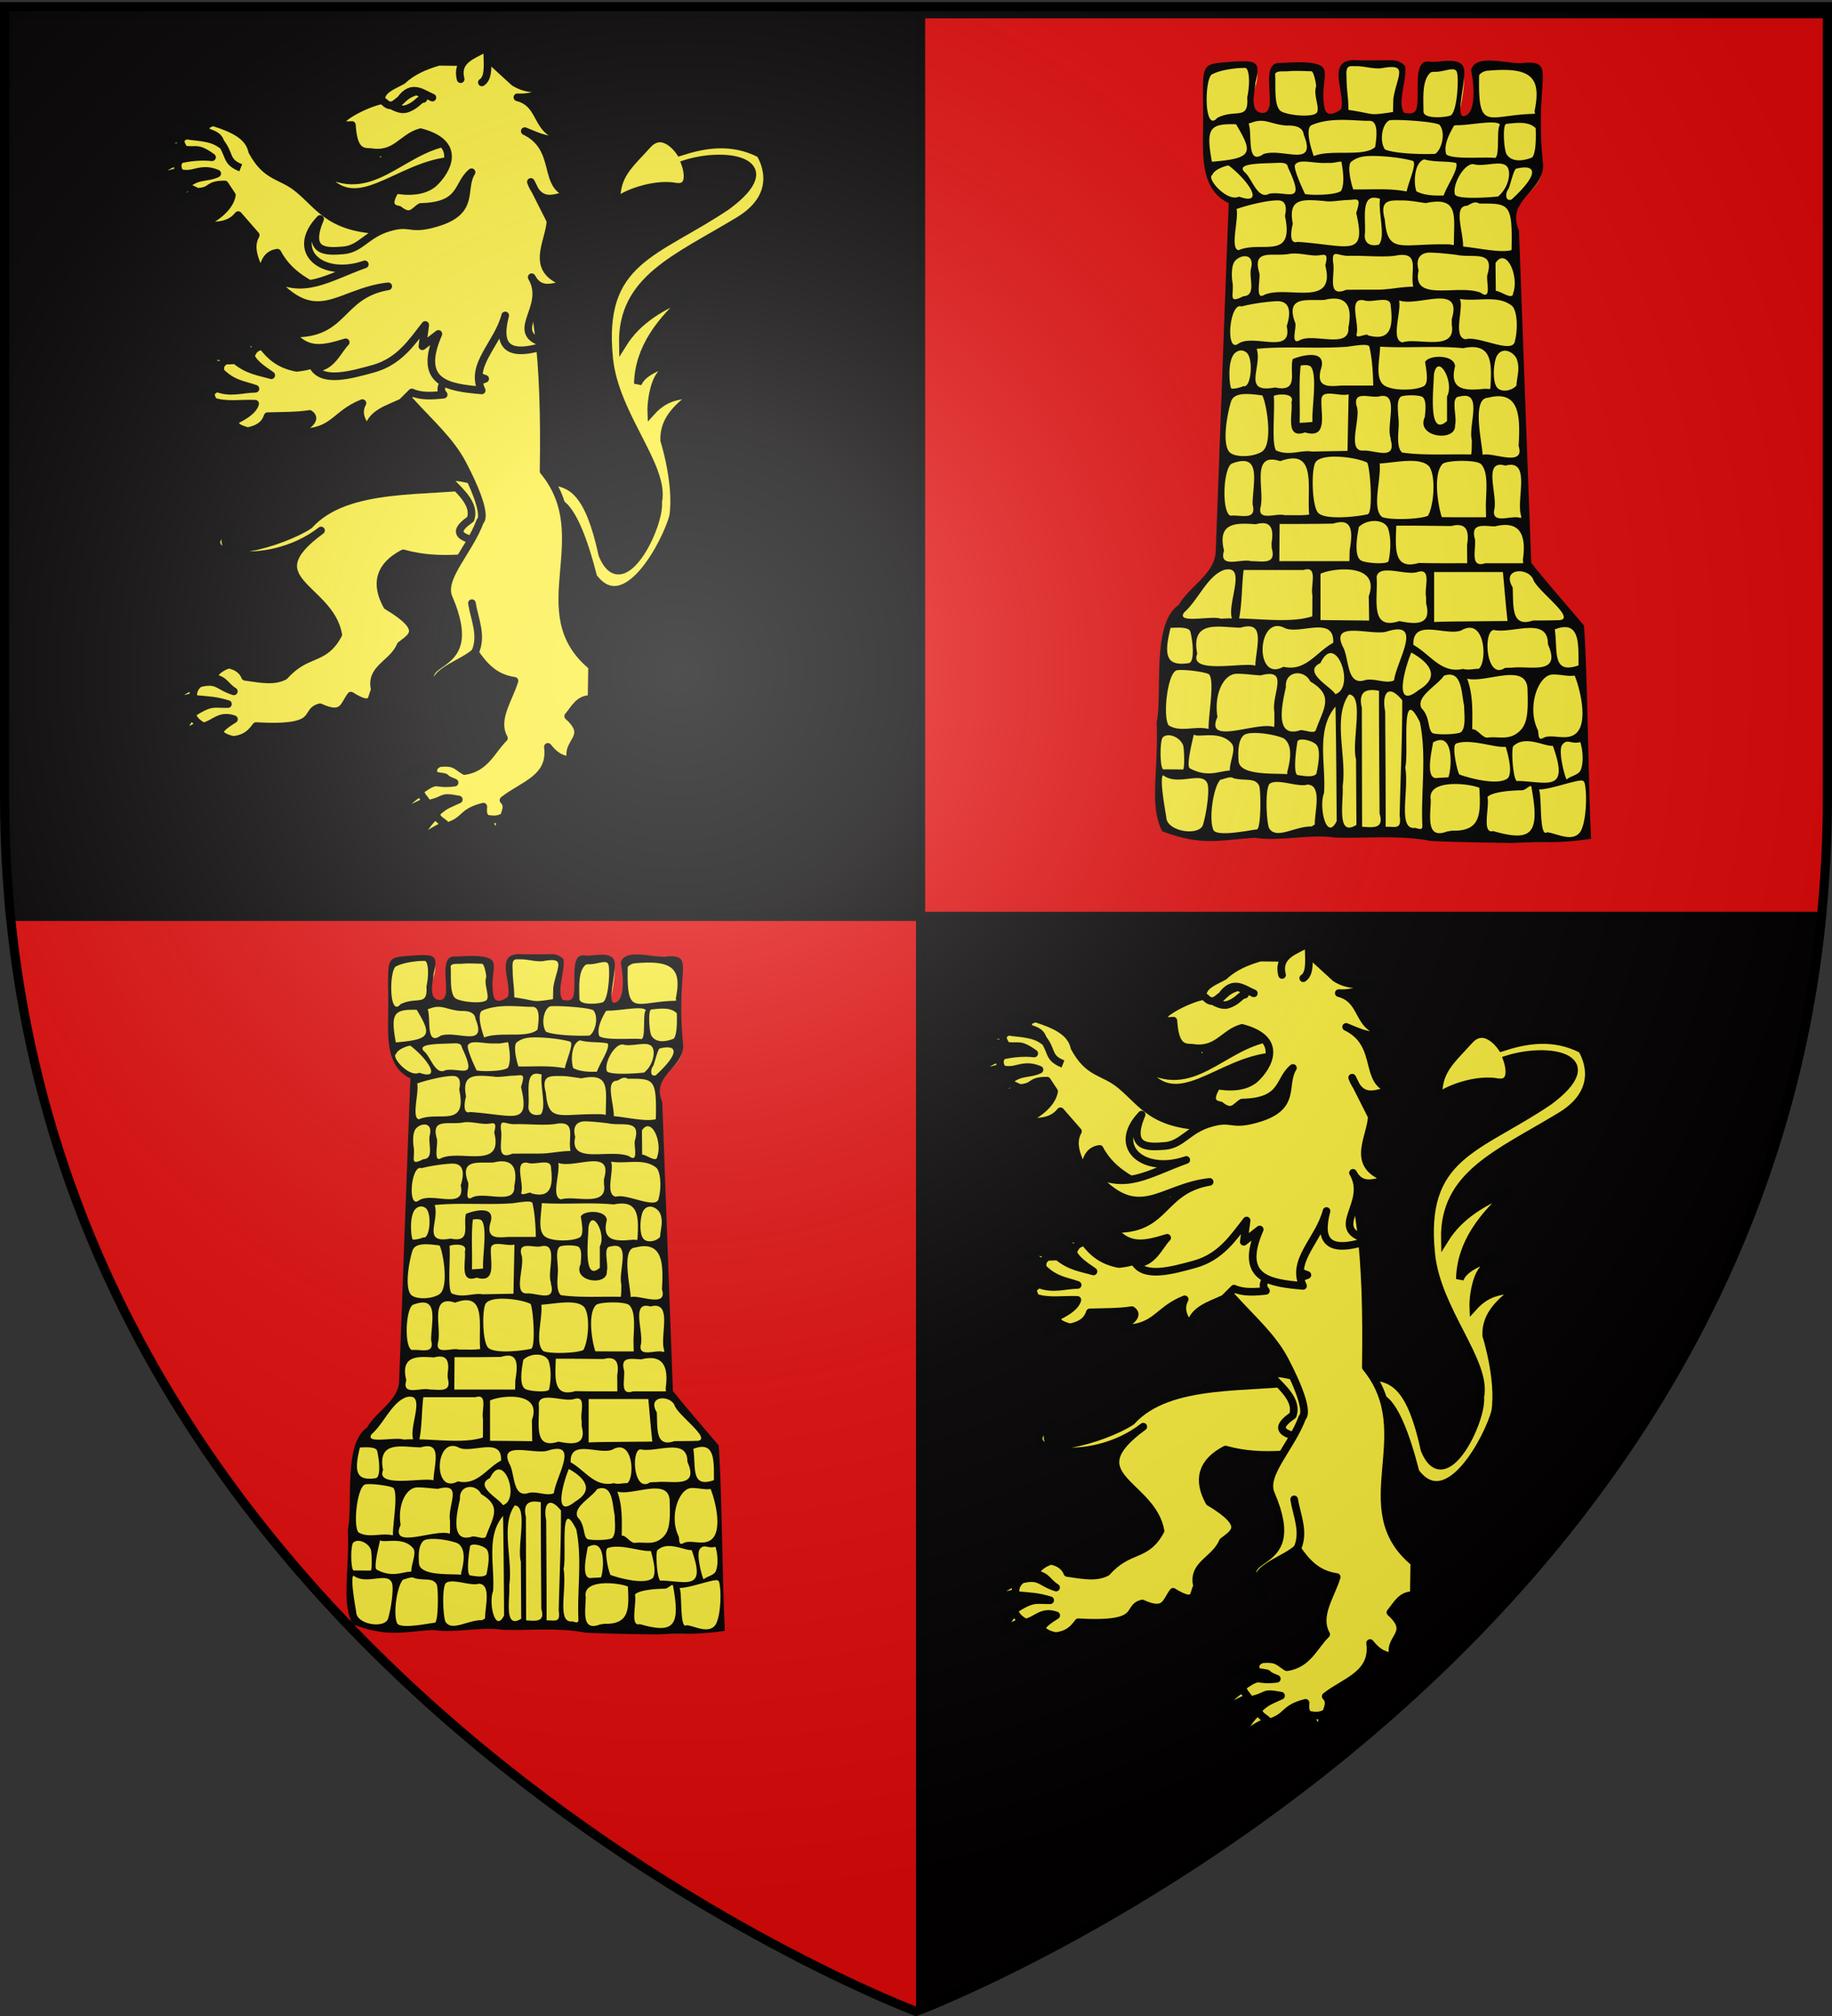 <svg xmlns="http://www.w3.org/2000/svg" xmlns:xlink="http://www.w3.org/1999/xlink" width="600" height="660" version="1.0"><rect width="100%" height="100%" fill="#333333" stroke="none"/><desc>Flag of Canton of Valais (Wallis)</desc><defs><radialGradient xlink:href="#b" id="c" cx="221.445" cy="226.331" r="300" fx="221.445" fy="226.331" gradientTransform="matrix(1.353 0 0 1.349 -77.63 -85.747)" gradientUnits="userSpaceOnUse"/><linearGradient id="b"><stop offset="0" style="stop-color:white;stop-opacity:.314"/><stop offset=".19" style="stop-color:white;stop-opacity:.251"/><stop offset=".6" style="stop-color:#6b6b6b;stop-opacity:.125"/><stop offset="1" style="stop-color:black;stop-opacity:.125"/></linearGradient></defs><g style="display:inline"><path d="M300 658.5s298.5-112.32 298.5-397.772V2.176H1.5v258.552C1.5 546.18 300 658.5 300 658.5" style="fill:#e20909;fill-opacity:1;fill-rule:evenodd;stroke:none;stroke-width:1px;stroke-linecap:butt;stroke-linejoin:miter;stroke-opacity:1"/><path d="M-278.12 24.464c-5.13-.392-6.008-1.076-6.437 3.749-1.046 6.165 1.419 14.377 1.674 20.572-.717.46-6.653 5.536-11.416 2.928-4.309-2.36.587-23.981-7.97-23.779-8.155.193-15.51 1.322-20.083 1.345-5.913.03 2.318 7.177.024 10.722-5.077 7.846.487 10.878-4.89 12.475-7.798-.313-6.125-7.721-6.146-12.391 1.517-4.836 4.361-11.11-1.126-12.848-14.312 1.413-10.575-2.254-15.111-.867-11.18 4.93-11.551 7.64-10.121 29.226.063 5.887-1.215 11.927-.29 17.89.715 8.928 5.673 17.8 14.338 21-2.58 58.609-4.572 117.25-7.21 175.851-1.84 9.948-11.57 15.092-17.62 22.27-1.542 2.352-3.347 4.235-5.68 5.808-7.316 6.773-6.856 17.714-6.947 26.919.202 5.06-.592 10.076-1.019 15.045.801 11.765-2.56 49.268 1.867 60.715 4.493 8.405 14.476 7.961 28.211 7.363 9.444 3.187 16.39-.483 26.268 1.11 18.4.046 27.195.437 38.435.676 17.587.422 35.367-1.325 52.781 1.673 17.719.369 64.48 3.745 81.25-1.019 2.144-12.554 2.684.123 2.757-34.653-1.492-23.1-.938-47.151-2.856-70.218-9.547-10.387-19.28-20.61-28.546-31.248-2.28-55.3-4.444-110.605-6.663-165.907-2.683-4.884-1.602-11.159 2.398-14.996 4.39-4.96 11.54-9.233 11.104-16.799-1.088-12.366-1.416-30.836-2.044-44.612-4.555-6.753-13.866-3.77-21.129-7.134-4.074-1.692-7.895 1.527-13.275.9-1.788 2.25.315 5.225-.29 7.885.07 4.915 1.48 17.416-8.633 19.85-.725.055 7.747-27.818-.285-28.6-8.257-.803-13.706 2.033-16.091 1.553-4.27-.86-3.839 21.972-5.67 23.476-6.06 4.975-6.627 1.168-9.736.611-3.81-6.109.252-18.584.394-25.32-.023-2.376.983-.212-1.915-1.285-8.721-.186-5.425-.204-15.125-.337-3.874.426-3.379.485-7.178.401" style="fill:#fcef3c;fill-opacity:1;stroke:none;stroke-width:7;stroke-miterlimit:4;stroke-dasharray:none;stroke-opacity:1" transform="matrix(.605 0 0 .657 612.209 4.122)"/><path d="M-261.85 23.779c-4.719.008-9.556.12-16.12-.044-16.594-.723-5.456 16.17-7.89 24.302-1.186.968-7.807 5.253-9.043-.601-2.337-11.06 2.888-18.353-1.974-20.923-5.482-2.898-19.785-1.3-21.764-1.436-13.072-.901.065 25.577-10.104 24.909-7.226-.475-3.627-11.259-3.612-14.862 3.073-11.017.457-11.15-11.325-10.716-20.261 1.577-16.634-.932-16.933 32.55-.263 15.134-1.122 31.435 13.861 38.006-2.463 57.836-4.656 115.688-7.037 173.529-.533 11.389-14.342 17.308-19.934 26.611-15.057 9.285-8.73 43.794-12.066 58.627 1.123 24.289-4.182 41.06 2.98 54.213 22.05 7.576 30.793 4.332 50.174 3.26 14.023 1.938 30.249-2.02 43.22-.116 17.368.49 35.014-1.367 52.084 1.679 14.505.633 30.254.774 44.146 1.004 18.624-.92 23.482.487 42.62-2.078-1.479-23.325-1.931-82.971-3.887-106.266-9.21-10.066-19.32-20.623-28.543-31.22-2.268-55.245-4.435-110.493-6.645-165.741-7.119-15.026 12.916-18.979 13.085-32.37-4.874-43.543 7.462-51.777-9.607-51.116-7.118 1.593-27.007-5.41-29.377 3.74 2.1 9.513 2.172 21.514-3.67 22.851-5.411 1.238 1.396-18.707-.283-23.891-1.978-6.107-13.89-2.524-18.225-3.203-9.584-1.502-5.596 13.987-7.18 22.558-.697 3.763-3.886 3.468-6.993 2.85-3.657-5.43 1.498-15.34.678-23.114-3.195-3.526-6.966-2.999-10.636-2.992m-15.835 2.92c4.015-.043 9.228 1.473 13.54 1.036 15.081-2.615 8.566 3.378 6.501 15.164-.052 2.21-.127 4.434-.178 6.644-14.192 1.969-8.914.987-24.129-1.042 0-6.003-1.027-9.967-1.027-15.97-.487-6.72 1.279-5.788 5.293-5.831m-24.337 2.529c1.374.013 2.773 7.042 2.546 7.649-1.545 4.119 2.045 10.27.5 12.845-1.545 2.574-14.412 1.725-19.047-.335s-3.117-13.212-3.632-18.876c1.141-1.711 4.07-1.043 7.486-1.313 4.1-.325 8.9-.003 12.147.03m66.946.285c5.337.057 11.032-3.15 11.933.454 1.03 4.119-.147 20.36-3.752 21.39s-14.432 1.641-14.432-2.072c0-6.179-1.042-15.989 4.108-19.593a10.6 10.6 0 0 1 2.143-.179m-102.926-2.012c2.164-.004 3.096 6.754 1.25 14.833.926 11.707-6.255 5.452-16.182 10.11-7.48 8.135-7.034-21.338-2.431-21.83 4.62-2.321 14.202-3.108 17.363-3.113m132.25 1.397c23.145-1.837 28.235 3.681 24.577 20.094.293 2.664 1.074.45-.179 1.46-25.366.473-30.53 9.762-29.829-19.339 1.412-1.516 3.293-2.191 5.43-2.215m-79.47 24.574c5.483.004 10.64.502 14.61.465 4.408-.041 4.355 5.995 3.12 13.079-6.305 5.154-23.848.905-33.231 4.491-3.343-8.677-3.644-14.476-1.11-15.463 5.332-2.077 11.127-2.575 16.61-2.572m27.078.072c5.943-.207 22.37.814 25.426 2.313 3.468 3.505 1.57 12.118-2.221 14.518-5.76.329-21.46.046-27.195-2.145-3.012-3.788-1.856-12.305 2.132-14.436.375-.151 1.01-.22 1.858-.25m-56.265 2.75c4.452-.074 7.92 1.205 8.253 4.537 7.423 16.853-11.207 6.517-21.7 9.617-9.574 6.186-5.965-9.902-8.12-15.154 2.5-.608 5.21-2.253 11.081-.753 3.52.9 7.301 1.806 10.486 1.753m91.73-.186c6.42.033 21.28-2.927 22.776-.206-2.069 1.815.03 15.73-2.67 16.53-5.087-.689-22.532.966-26.391-1.736-1.716-4.512 1.748-10.498 4.177-14.338.477-.19 1.19-.255 2.107-.25m26.679-.723c3.56-.19 11.298-1.692 15.432 2.247.126 3.316.36 11.992-1.875 14.519-2.94 1.157-10.73 3.323-13.986-1.727-1.266-2.314-2.044-12.63-.536-14.681.27-.204.596-.338.965-.358m-146.798.25c9.386 14.423 9.125 16.982-13.047 18.694-3.384-16.767-1.225-19.068 13.047-18.693m72.52 15.82c7.702-.175 17.994 1.042 22.979 2.366 2.823.75-1.955 10.083-3.144 15.313-9.547-1.714-19.256-.88-28.9-1.023-1.541-4.007-3.33-12.222-1.036-13.835 2.753-1.936 5.48-2.717 10.101-2.822m-24.551 3.482a77 77 0 0 1 2.75 0c2.329.037 5.217-.818 6.305-.66 1.59 7.661 1.246 12.134-.143 14.549-2.633 2.1-15.518 2.33-19.54 1.571-1.606-3.15-6.002-11.85-5.502-14.36 1.98-3.363 9.388-.969 16.13-1.1m71.188.02c1.49 2.975-5.02 11.329-6.761 16.178-4.715.133-10.598.022-14.79-2.108-1.615-4.373-1.116-14.271 4.235-15.893 5.678 1.545 12.894.73 17.316 1.823m-98.642 0c4.015-.13 7.254-.556 7.645 2.278 9.797 19.09.107 11.566-10.11 12.985-6.16 3.192-9.124-6.824-12.896-10.295-6-4.675 6.526-4.684 15.36-4.968m107.93.554c.342.018.641.104.965.215 6.496 1.047 15.554-2.766 17.826 1.798 1.498 3.009.133 9.907-5.38 14.1-2.482.318-21.937 1.76-23.316-.939-1.647-4.76 4.773-15.434 9.905-15.174m-132.445.675c10.815 7.596 19.95 20.196 5.581 15.527-6.37 2.906-18.026-9.298-14.348-10.866.743-2.57 7.114-4.589 8.767-4.661m155.889 1.537c10.526-2.283 12.7 2.375-2.77 15.455-3.969 1.117-3.113-4.025-1.598-5.33 1.572-3.93 2.93-10.203 4.368-10.125m-77.539 14.528c.964-.055 2.145.109 3.608.536-1.1 6.608 3.128 18.936-.635 22.836-4.64 1.128-7.98-.811-7.625-4.911.78-6.22-2.093-18.074 4.652-18.46m-14.003 1.147c5.303-.115 7.667-1.966 4.707 6.448 5.823 22.744-4.213 16.066-31.777 14.404-5.586 1.643-2.668-8.723-2.536-8.965-2.687-12.743 4.772-12.363 17.102-11.387 3.36.627 8.379-.41 12.504-.5m29.793.201c3.94-.002 8.558.84 12.575 1.322 17.746-3.464 15.34 6.067 15.244 18.838l-.07 2.108-2.144-.357c-26.433-.654-33.631 5.417-35.187-12.342-3.142-10.37 3.014-9.565 9.582-9.569m-67.303-.021c3.425.056 4.939 2.423 3.653 7.742 5.25 22.553-12.928 12.132-25.087 17.076-4.85-.599.152-15.437-1.108-20.54 4.217-1.38 16.003-4.386 22.542-4.278m101.848 2.703c1.635-.098 3.904-2.87 7.037-1.113 16.35-.113 17.997-.118 17.433 23.157-5.524 1.59-17.975-.998-26.23-1.744.158-7.142-5.327-19.873 1.76-20.3m-63.418 24.932c8.395-.23 19.929.978 26.4-.32 12.091-1.462 6.476 7.957 8.26 15.693-6.423 0-12.831 1.472-19.255 1.472-5.67.002-11.335.014-17.004.072-10.592 4.03-6.085-6.927-7.002-12.904-1.112-7.997 2.072-3.835 8.601-4.013m-17.808-.169c4.002-.061 6.889-2.159 4.849 4.896 6.066 21.617-20.879 9.705-33.08 14.744-5.22 3.007-1.672-8.797-2.715-11.215-3.814-12.29 7.816-7.553 16.942-9.325 4.39-.52 10.001.962 14.004.9m61.64-1.454c4.014.063 9.678.583 14.075 1.1 9.1 1.79 20.9-2.632 16.942 9.78-1.016 2.74 2.784 13.461-3.75 9.072-12.237-4.41-37.483 5.134-33.517-11.022-2.092-7.13 2.236-8.993 6.25-8.93m-100.124 1.807c2.461.086 4.337 1.86 3.108 6.286-1.124 4.718 3.006 13.347-4.073 13.645-8.368 3.89-5.202-.348-5.822-6.358-.723-3.621-.724-8.996 1.214-11.144 1.386-1.537 3.659-2.497 5.573-2.43m139.108 1c4.944.015 8.515 11.133 5.93 17.406-.23 3.806-6.727-1.107-9.395-1.143-.039-5.442-.105-8.428-.143-13.87 1.228-1.7 2.467-2.397 3.608-2.393m-91.846 20.126c.436-.02.845-.01 1.25 0 7.034.18 9.362 5.177 7.324 14.431.931 11.011-19.189 2.472-26.4 6.368-5.406 2.586-1.018-7.366-2.572-9.18-5.03-13.26 6.938-10.487 16.04-10.976 1.596-.361 3.051-.58 4.358-.643m27.186.643c2.48-.017 4.372.556 4.323 3 1.38 10.466.01 17.788-12.29 14.682-.429-1.493-7.102 2.376-6.144-.786 1.475-5.533-4.967-18.669 4.287-16.61 2.431.715 6.635-.262 9.824-.286m8.86.25c10.085 3.424 34.53-8.866 28.507 9.271v2.858c2.585 13.794-18.873 6.168-26.712 8.812-6.494-1.281-.525-14.957-1.796-20.94m-66.625.412c.373-.018.719-.008 1.072 0 4.98.107 7.815 3.374 4.715 12.457 3.44 14.727-18.306 3.317-26.4 8.833-6.927 4.331-4.554-21.043 1.93-18.682 5.343-1.305 13.087-2.34 18.683-2.608m99.49-1.142c9.74 1.453 20.233-2.135 28.021 3.268 2.894 2.008 3.703 10.956 1.773 17.807-1.118 6.685-19.898-2.97-26.722-.965-7.124-1.145-.74-15.736-3.072-20.11m-51.442 22.913c1.42.05 2.355.322 2.5.928 1.13 4.69 1.905 10.418 2.073 19.309h-16.933c-6.833.447-14.1 1.324-11.467-7.93 3.771-10.3-9.964-7.299-15.183-5.25-1.943 6.49 3.676 16.722-9.538 14.144-18.211 3.14-6.817-10.017-9.967-19.253 15.886-1.445 32.953.069 48.87-1.02 3.574-.474 7.28-1.012 9.645-.928m8.324.857c14.97.88 29.896-.565 44.833.77 15.563-2.922 15.695 6.66 14.86 19.574l-.178.786-2.643-.143c-10.435.969-19.743 1.098-16.326-11.216-.358-5.956-14.156-5.775-16.218-2.143.731 4.554 2.071 10.736-.822 12.11-5.115 2.426-19.053 2.38-22.363-1.287-3.545-3.927-1.536-11.196-1.143-18.451m-75.377 1.913c.992-.016 2.03.272 3 1 3.987 2.99 2.496 18.05-1.643 16.753-1.652.798-6.088 1.685-6.716 1.036-1.018-2.953-1.68-12.414 1.215-16.503.95-1.343 2.49-2.26 4.144-2.286m143.037.107c2.267.04 4.613 1.49 6.002 3.572 2.311 4.908.432 8.87.107 13.788-2.576 2.72-7.824 3.398-10.181 1.286-2.955-2.648-2.35-12.092-.572-15.789 1.184-2.064 2.88-2.89 4.644-2.857m-108.135 7.18c1.383-.006 2.615.264 3.18 1.071 3.36 4.804.114 21.04.678 27.22-2.328.278-4.663.354-7.002.5.371-9.36-.558-19.964.608-28.577a18 18 0 0 1 2.536-.214m72.197.643c3.265-.1 7.592 9.65 4.466 14.966v12.252c-10.43 8.539-7.291-15.66-7.074-23.325.542-2.747 1.52-3.86 2.608-3.893m-59.05 13.573c3.334.035 7.748 1.1 10.252.322-.201 9.407-.41 18.811-.607 28.219-6.433.106-12.858.214-19.291.321-5.631-.952-12.408 2.392-19.398-.571-2.553-3.436-.52-19.98-1.215-27.005-.235-.828 11.794-2.379 9.574 3 .795 5.99-3.575 18.514 7.324 15.039 12.565 3.455 8.505-9.153 8.895-16.181-.065-2.574 1.871-3.17 4.465-3.144m-44.691.179c2.545.03 5.385.359 8.216.714 2.376 4.093 5.953 24.254-.142 27.97-4.707 2.868-14.787 3.065-17.612.285-4.253-4.185-1.132-19.657.857-25.254 1.047-2.945 4.44-3.764 8.681-3.715m89.059.643c2.585.014 5.182.327 6.073.964 1.898 1.782 1.52 5.782 1.072 9.86-5.183 10.235 17.122 12.664 16.361 4.035 1.295-4.193-2.77-14.136 2.358-14.216 13.299-3.222 4.535 14.502 6.752 21.86-.148 2.325.063 4.706-.393 7.002-12.097-.29-25.816.58-37.332-.965-2.698-2.07-2.318-7.26-1.964-12.395.542-4.951-1.888-12.81 1.107-15.36.827-.518 3.381-.799 5.966-.785m-26.15.321c2.771-.058 6.355.73 8.681.215 11.153-2.394 3.507 14.458 6.109 20.789v.714c3.354 10.954-8.938 5-15.183 5.537-8.69-.006-.635-16.458-3.286-22.325-1.024-3.954.908-4.871 3.68-4.93m73.34.143c11.803.18 11.44 12.87 10.718 24.719 3.755 10.985-14.49 2.868-19.505 4.5.006-5.213-6.26-28.213 2.965-28.469 2.216-.524 4.137-.775 5.823-.75m-89.88 30.112c.6-.017 1.203-.008 1.822 0 6.37.085 13.583 1.46 16.79 2.965 1.66 2.488 3.352 24.755.322 25.754-7.115 1.431-23.678 2.863-26.972-.857-3.464-3.913-3.6-22.256-1.214-25.183 1.456-1.786 5.057-2.56 9.252-2.679m-22.041.893c12.409-.531 8.087 16.386 9.252 27.97-4.367.58-8.791.189-13.182.32-4.46-1.308-15.156 3.438-13.075-4.25 2.178-8.842-5.54-27.515 10.61-22.682 2.521-.855 4.622-1.282 6.395-1.358m63.91 1.215c4.318-.014 8.148.615 10.323 2.786 3.845 5.18 2.446 19.529-.643 24.54-4.12 1.78-20.138 2.313-24.792.679-5.806-4.1-.51-18.578-1.393-26.683 4.615-.23 10.952-1.305 16.504-1.322m27.828 0c4.442-.03 8.91.427 10.396 1.5 4.175 3.639 3.027 12.582 2.75 20.504.051 2.038.092 4.07.143 6.108-7.98-.019-15.955.043-23.935-.072-1.737-4.24-5.228-21.478.5-26.611 1.315-.898 5.704-1.399 10.146-1.43m-118.317.071c8.488-.078 5.71 10.804 5.252 19.86l-.036.822v.93c2.447 8.436-6.743 5.005-11.932 5.643-4.97-1.473-4-24.058.75-26.004 2.432-.847 4.395-1.236 5.966-1.25m139 1.858c.84-.038 1.845.106 3.037.428 14.352-3.552 5.608 17.046 8.574 25.147v.858h-.714c-4.475-1.4-14.99 3.37-13.968-3.644 2.126-6.549-5.031-22.426 3.072-22.79m-68.374 28.04c3.655-.147 7.097 1.16 8.038 4 1.572 4.75 1.317 10.903.143 15.932-.44 1.887-12.593 1.088-14.933-.286-3.469-2.037-2.564-9.86-1.143-16.681 2.074-1.867 5.052-2.85 7.895-2.965m-17.862.572c.37-.017.709-.025 1.036 0 5.674.43 5.308 6.761 3.965 14.11-.053 1.78-.09 3.54-.142 5.322h-37.939l.143-18.54c9.666.018 19.343-.013 29.008-.178 1.508-.44 2.82-.665 3.93-.714m-41.975.5c4.673.072 5.813 3.726 4.715 9.68.007.888.03 1.79.036 2.679 2.773 8.633-5.296 6.495-11.146 6.573-5.22-1.457-17.767 4.026-14.646-5.287-3.778-14.12 6.582-13.832 17.219-13.11 1.47-.382 2.744-.552 3.822-.535m131.784.893c8.228.316 10.625 6.706 8.967 17.217l.071.929.072.928h-20.506c-8.49 2.616-4.958-6.696-5.572-11.894-2.661-8.506 4.923-6.577 10.717-6.466 1.657-.37 3.163-.602 4.537-.678.6-.034 1.166-.057 1.714-.036m-26.828.071c.294-.014.588-.01.857 0 4.671.166 5.82 3.857 4.716 9.788l.071 9.215c-8.724-.028-17.427.084-26.15-.142-14.384 3.897-12.534-8.352-12.253-18.575 9.93-.06 19.864.104 29.794.179 1.1-.263 2.082-.422 2.965-.465m-80.914 22.004c5.313-.12 1.723 8.658 2.75 12.823-.006 3.546.015 7.1-.07 10.645-10.901 3.202-25.86 1.376-39.618 1.036 1.68-7.416 1.429-17.018 2.465-24.147h32.544c.755-.218 1.38-.345 1.929-.357m-42.654.036c8.827.055-.734 17.608 1.858 24.432-2.053 0-4.047.06-6.002.179-4.712-1.761-24.602 2.83-19.862-3.143 7.582-6.13 12.536-18.18 21.541-21.147.955-.233 1.76-.326 2.465-.321m62.766.035c8.682.01 17.274 2.953 13.147 13.36.062 4.054.151 8.09.214 12.145-8.774-.103-17.554-.17-26.328-.25v-23.076c2.526-1.132 7.758-2.184 12.967-2.179m23.22.536c5.072-.014 12.182 1.954 16.255.786 8.054-2.324 3.582 7.87 4.715 12.466v3.072c3.204 11.153-5.535 10.567-14.468 8.895-16.426 4.92-11.427-11.531-12.324-21.968.475-2.53 2.78-3.242 5.823-3.25m71.126.393c2.973-.092 6.459 1.274 7.788 3.965 1.751 5.494 23.43 19.41 14.432 20.396-4.848.15-9.689.156-14.54.179-12.099 3.812-10.434-7.57-10.966-16.503-3.516-5.385-.536-7.918 3.286-8.037m-45.797.393h37.224c.83 8.13 1.522 16.283 2.5 24.397-5.91.053-11.845.09-17.754.143-7.325.124-14.65.036-21.97.357zm-84.522 26.897c1.2.05 2.517.407 3.965 1.143 8.298 3.047 26.594-6.46 25.935 7.216-9.189 4.54-14.927 14.543-26.971 11.93-14.479 7.447-14.534-20.775-2.93-20.289m-15.897.143c8.236.122 3.878 11.671 3.608 19.61-5.404-1.945-36.32 4.57-31.437-5.929-3.716-17.392 12.293-13.08 23.47-13.002 1.738-.493 3.182-.696 4.359-.679m171.223.393c8.122.026 7.254 10.413 7.359 19.075-14.675 4.716-11.137-7.33-12.86-17.932 2.183-.782 3.997-1.148 5.5-1.143m-209.376.25c3.98.018 6.237.6 6.644 2.143 1.37 5.186 2.384 15.11-.964 15.574-5.494.762-8.727-.044-10.217-1.928-2.722-3.442-.98-10.123.393-15.646a91 91 0 0 1 2.322-.107c.638-.019 1.253-.038 1.822-.036m157.577.072c8.873-.3 9.32 17.393 5.144 20.467-2.806-.066-5.71.844-8.467.036-11.988 2.477-17.79-7.327-26.935-11.966-.498-13.572 17.535-4.232 25.935-7.216 1.622-.872 3.055-1.279 4.323-1.321m33.937.107c5.016.18 8.717 1.933 8.645 8.144 7.564 15.509-9.606 10.695-18.933 11.61l-2.215.07-2.108.072c-10.355 6.436-12-18.77-5.966-18.896 5.523 1.149 14.128-1.232 20.577-1m-72.34.714c10.351.239-1.087 16.828-2.322 25.397-4.112 1.904-10.494-1.185-15.433-.178-10.022 3.15-8.826-9.444-11.789-15.717-8.629-14.83 15.636-5.888 23.65-8.537 2.46-.706 4.415-.999 5.894-.965m7.037 11.538c9.973 5.112 16.026 12.123 3.858 18.753-14.491 10.71-6.716-12.799-3.858-18.753m-43.654.286c6.453.004 11.275 17.866 2.5 20.467-1.816-3.432-18.34-11.02-8.037-15.538 1.803-3.522 3.73-4.93 5.537-4.93m-80.307 8.394c4.783.1 12.905 1.165 14.504 2.215 3.077 3.536-.47 20.337-.286 27.178-7.209-1.68-15.283 1.856-21.567-1.771-3.347-3.865-.805-25.828 4.17-27.408.297-.094.766-.147 1.358-.178.517-.028 1.138-.05 1.821-.036m62.302 1.643c2.688-.01 5.522 1.36 6.966 4.108 13.286 7.182 7.022 13.559 3.073 24.04-.917 2.657-7.048-.627-9.146.428-13.546 3.508-9.042-13.704-7.144-21.682-.4-4.6 2.796-6.881 6.251-6.894m-32.901.25c.48-.007.968-.011 1.465 0 3.611.08 7.624.599 11.431.822 16.18-3.971 5.752 9.456 7.538 18.324-.09 2.411.163 5.246-.179 7.394-9.193-3.006-37.897 9.595-30.65-5.04-1.981-11.122 3.193-21.387 10.395-21.5m171.187.357c4.771-.032 7.788 1.054 11.8.563 3.114 7.086 6.904 22.304 1.482 28.082-4.938 5.262-13.829.448-18.578 3.033-3.36 1.646-2-3.18-3.134-4.547-5.58-11.091.479-27.077 8.43-27.13m-56.443.072c.252-.019.48-.009.715 0 6.55.231 6.291 9.825 7.68 15.467.103 4.95 1.012 10.724-1.607 13.145-1.9 1.287-12.935 1.485-15.504.535-2.756-2.015-1.168-7.98-5.966-12.43-3.252-5.777 8.633-11.27 12.146-16.181.928-.291 1.78-.481 2.536-.536m32.616.214c.49-.018.961-.007 1.429 0 5.118.08 8.822 1.836 8.68 7.894.493 12.64-.495 17.617-5.636 21.078-5.208 3.506-10.219 1.516-16.048 2.191-2.747.236-5.507-4.424-8.252-4.158.086-8.548.549-17.11-2.75-25.219 5.65 1.403 15.237-1.515 22.577-1.786m-74.02 7.466c1.12.006 2.347.136 3.716.392-.02 14.318.084 28.655.178 42.972.042 6.058.101 12.124.143 18.182 2.608 7.908-3.812 6.87-9.467 6.572-.053-19.747-.089-39.513-.142-59.26-1.62-6.42.725-8.887 5.572-8.858m9.86.714c1.593.04 3.753 1.34 6.43 4.394.072 19.136-.94 38.267-1.393 57.402 1.145 7.216-2.12 5.517-7.573 5.608.02-19.12-.127-38.246-.25-57.367-1.241-5.609-.255-10.113 2.786-10.037m-22.398 1.5c8.481.456 1.264 23.681 3.822 32.291.073 10.886.141 21.799.214 32.684-11.13 6.405-6.8-11.856-7.466-19.217 2.39-14.706-5.572-34.223 3.43-45.758m-98.124 20.335c3.156-.226 7.282 1.977 8.43 5.25.436 1.66.83 10.246-.027 11.78l-10.868-.065c-1.822-1.057-1.808-14.289-.214-15.893.69-.658 1.627-.997 2.679-1.072m90.836-14.298c.248 13.107.392 26.22.5 39.328l.143 17.717c-5.53 10.404-9.817-7.09-6.859-13.966 1.144-14.283-4.543-31.402 6.216-43.08m132.499 17.672c1.357 3.98 1.927 9.955.285 13.824-1.142 2.692-5.553 3.005-7.68 4.858-1.211-1.986-4.676-14.526-2.403-17.268 2.855-3.445 4.883-.1 9.798-1.414m-91.881-16.065c1.097-.028 2.69 1.746 5.072 6.144 3.703 16.646.557 33.975 1.286 50.902.272 2.872-.883 2.606-3.715 1.786-9.894 1.262-3.347-18.191-5.501-30.148 1.638-5.784-1.061-28.583 2.858-28.684m-117.317 12.284c2.186 1.91 14.123-2.374 20.48 4.494 2.61 2.82-1.153 8.996-.975 13.502-5.862.13-11.943 3.705-21.657-1.13-1.965-.976.946-12.143 2.152-16.866m194.355 5.65c9.264 23.652-3.128 17.863-18.996 17.523-2.476 1.422-3.733-16.18-2.385-17.367 6.428-5.665 17 .312 21.381-.155m-161.31-6.396c5.468.007 12.66 1.376 15.682 2.715 4.14 2.779 4.188 8.71 1.93 16.395-.191.516.279 1.792-.75 1.358-7.57-.376-24.82.58-25.65-6.287-.539-6.284.125-11.034 2.965-13.217 1.213-.67 3.337-.967 5.823-.964m133.963 6.91c.787.004 1.429.032 1.893.07 2.011 6.386 3.296 12.548 1.25 15.432-4.951 4.036-20.463.26-26.435-1.73-1.1-1.572-4.279-14.484-1.714-15.395 6.981-2.482 19.496 1.586 25.006 1.622m-108.885-3.624c2.496-.197 6.337.961 8.109 2.465 2.847 2.416.873 11.473.107 14.61-1.786 1.89-6.433 1.118-10.074.607-2.664-.374-.916-13.204-.071-17.003.406-.4 1.096-.613 1.929-.679m75.198.25c7.553-.284 5.922 15.484 4.465 18.575l-5.573.25c-7.64 1.66-3.097-14.43-2.715-17.646 1.481-.779 2.744-1.138 3.823-1.179m-149.95 17.503c8.01 5.67 21.046-2.324 23.953 4.068 1.361 2.994-.388 14.489-2.31 20.496-1.867 6.08-19.818 3.55-19.904-3.63-.484-2.845-3.852-19.409-1.738-20.934m226.255 2.634c.89-.052 1.57.28 1.894 1.143 1.622 5.868.857 21.532-2.889 25.13-4.485 4.307-12.115.136-17.376-.482-4.545 3.122-2.672-19.156-4.492-21.295 6.164-.039 18.056-4.214 22.863-4.496m-195.175-.404c1.19-.018 5.487-1.98 6.947-.74 6.39 1.575 11.658-.543 13.969 3.761.985 2.41 1.077 20.162-1.036 21.75-2.964.176-21.974 4.043-23.756.234-2.667-5.864.19-21.98 3.876-25.005m163.15 5.294c2.074-.02 4.583-2.988 5.09-1.865 4.834 23.615.435 27.771-20.684 22.183-6.319 1.628-1.78-12.23-3.037-16.968 2.36-2.496 12.407-3.293 18.63-3.35m-132.482-4.166c5.16.024 12.6 2.474 16.362 1.322 8.177.177 3.884 13.417 4 19.897l-1.785 1c-8.881-.265-19.248 6.897-23.025.68-1.365-3.41-2.179-18.91.269-21.899.993-.758 2.46-1.008 4.18-1m95.918 1.036c5.507-.057 11.205.96 13.54 1.893.732 12.816 1.027 21.817-14.79 21.36l-2.644.394c-12.175 4.355-8.719-8.902-8.895-15.896-1.065-5.869 5.709-7.678 12.79-7.751" style="fill:#000;fill-opacity:1;stroke:none;stroke-opacity:1" transform="matrix(.605 0 0 .657 612.209 4.122)"/><g style="display:inline"><path d="M-278.12 24.464c-5.13-.392-6.008-1.076-6.437 3.749-1.046 6.165 1.419 14.377 1.674 20.572-.717.46-6.653 5.536-11.416 2.928-4.309-2.36.587-23.981-7.97-23.779-8.155.193-15.51 1.322-20.083 1.345-5.913.03 2.318 7.177.024 10.722-5.077 7.846.487 10.878-4.89 12.475-7.798-.313-6.125-7.721-6.146-12.391 1.517-4.836 4.361-11.11-1.126-12.848-14.312 1.413-10.575-2.254-15.111-.867-11.18 4.93-11.551 7.64-10.121 29.226.063 5.887-1.215 11.927-.29 17.89.715 8.928 5.673 17.8 14.338 21-2.58 58.609-4.572 117.25-7.21 175.851-1.84 9.948-11.57 15.092-17.62 22.27-1.542 2.352-3.347 4.235-5.68 5.808-7.316 6.773-6.856 17.714-6.947 26.919.202 5.06-.592 10.076-1.019 15.045.801 11.765-2.56 49.268 1.867 60.715 4.493 8.405 14.476 7.961 28.211 7.363 9.444 3.187 16.39-.483 26.268 1.11 18.4.046 27.195.437 38.435.676 17.587.422 35.367-1.325 52.781 1.673 17.719.369 64.48 3.745 81.25-1.019 2.144-12.554 2.684.123 2.757-34.653-1.492-23.1-.938-47.151-2.856-70.218-9.547-10.387-19.28-20.61-28.546-31.248-2.28-55.3-4.444-110.605-6.663-165.907-2.683-4.884-1.602-11.159 2.398-14.996 4.39-4.96 11.54-9.233 11.104-16.799-1.088-12.366-1.416-30.836-2.044-44.612-4.555-6.753-13.866-3.77-21.129-7.134-4.074-1.692-7.895 1.527-13.275.9-1.788 2.25.315 5.225-.29 7.885.07 4.915 1.48 17.416-8.633 19.85-.725.055 7.747-27.818-.285-28.6-8.257-.803-13.706 2.033-16.091 1.553-4.27-.86-3.839 21.972-5.67 23.476-6.06 4.975-6.627 1.168-9.736.611-3.81-6.109.252-18.584.394-25.32-.023-2.376.983-.212-1.915-1.285-8.721-.186-5.425-.204-15.125-.337-3.874.426-3.379.485-7.178.401" style="fill:#fcef3c;fill-opacity:1;stroke:none;stroke-width:7;stroke-miterlimit:4;stroke-dasharray:none;stroke-opacity:1" transform="matrix(.525 0 0 .571 316.46 298.825)"/><path d="M-261.85 23.779c-4.719.008-9.556.12-16.12-.044-16.594-.723-5.456 16.17-7.89 24.302-1.186.968-7.807 5.253-9.043-.601-2.337-11.06 2.888-18.353-1.974-20.923-5.482-2.898-19.785-1.3-21.764-1.436-13.072-.901.065 25.577-10.104 24.909-7.226-.475-3.627-11.259-3.612-14.862 3.073-11.017.457-11.15-11.325-10.716-20.261 1.577-16.634-.932-16.933 32.55-.263 15.134-1.122 31.435 13.861 38.006-2.463 57.836-4.656 115.688-7.037 173.529-.533 11.389-14.342 17.308-19.934 26.611-15.057 9.285-8.73 43.794-12.066 58.627 1.123 24.289-4.182 41.06 2.98 54.213 22.05 7.576 30.793 4.332 50.174 3.26 14.023 1.938 30.249-2.02 43.22-.116 17.368.49 35.014-1.367 52.084 1.679 14.505.633 30.254.774 44.146 1.004 18.624-.92 23.482.487 42.62-2.078-1.479-23.325-1.931-82.971-3.887-106.266-9.21-10.066-19.32-20.623-28.543-31.22-2.268-55.245-4.435-110.493-6.645-165.741-7.119-15.026 12.916-18.979 13.085-32.37-4.874-43.543 7.462-51.777-9.607-51.116-7.118 1.593-27.007-5.41-29.377 3.74 2.1 9.513 2.172 21.514-3.67 22.851-5.411 1.238 1.396-18.707-.283-23.891-1.978-6.107-13.89-2.524-18.225-3.203-9.584-1.502-5.596 13.987-7.18 22.558-.697 3.763-3.886 3.468-6.993 2.85-3.657-5.43 1.498-15.34.678-23.114-3.195-3.526-6.966-2.999-10.636-2.992m-15.835 2.92c4.015-.043 9.228 1.473 13.54 1.036 15.081-2.615 8.566 3.378 6.501 15.164-.052 2.21-.127 4.434-.178 6.644-14.192 1.969-8.914.987-24.129-1.042 0-6.003-1.027-9.967-1.027-15.97-.487-6.72 1.279-5.788 5.293-5.831m-24.337 2.529c1.374.013 2.773 7.042 2.546 7.649-1.545 4.119 2.045 10.27.5 12.845-1.545 2.574-14.412 1.725-19.047-.335s-3.117-13.212-3.632-18.876c1.141-1.711 4.07-1.043 7.486-1.313 4.1-.325 8.9-.003 12.147.03m66.946.285c5.337.057 11.032-3.15 11.933.454 1.03 4.119-.147 20.36-3.752 21.39s-14.432 1.641-14.432-2.072c0-6.179-1.042-15.989 4.108-19.593a10.6 10.6 0 0 1 2.143-.179m-102.926-2.012c2.164-.004 3.096 6.754 1.25 14.833.926 11.707-6.255 5.452-16.182 10.11-7.48 8.135-7.034-21.338-2.431-21.83 4.62-2.321 14.202-3.108 17.363-3.113m132.25 1.397c23.145-1.837 28.235 3.681 24.577 20.094.293 2.664 1.074.45-.179 1.46-25.366.473-30.53 9.762-29.829-19.339 1.412-1.516 3.293-2.191 5.43-2.215m-79.47 24.574c5.483.004 10.64.502 14.61.465 4.408-.041 4.355 5.995 3.12 13.079-6.305 5.154-23.848.905-33.231 4.491-3.343-8.677-3.644-14.476-1.11-15.463 5.332-2.077 11.127-2.575 16.61-2.572m27.078.072c5.943-.207 22.37.814 25.426 2.313 3.468 3.505 1.57 12.118-2.221 14.518-5.76.329-21.46.046-27.195-2.145-3.012-3.788-1.856-12.305 2.132-14.436.375-.151 1.01-.22 1.858-.25m-56.265 2.75c4.452-.074 7.92 1.205 8.253 4.537 7.423 16.853-11.207 6.517-21.7 9.617-9.574 6.186-5.965-9.902-8.12-15.154 2.5-.608 5.21-2.253 11.081-.753 3.52.9 7.301 1.806 10.486 1.753m91.73-.186c6.42.033 21.28-2.927 22.776-.206-2.069 1.815.03 15.73-2.67 16.53-5.087-.689-22.532.966-26.391-1.736-1.716-4.512 1.748-10.498 4.177-14.338.477-.19 1.19-.255 2.107-.25m26.679-.723c3.56-.19 11.298-1.692 15.432 2.247.126 3.316.36 11.992-1.875 14.519-2.94 1.157-10.73 3.323-13.986-1.727-1.266-2.314-2.044-12.63-.536-14.681.27-.204.596-.338.965-.358m-146.798.25c9.386 14.423 9.125 16.982-13.047 18.694-3.384-16.767-1.225-19.068 13.047-18.693m72.52 15.82c7.702-.175 17.994 1.042 22.979 2.366 2.823.75-1.955 10.083-3.144 15.313-9.547-1.714-19.256-.88-28.9-1.023-1.541-4.007-3.33-12.222-1.036-13.835 2.753-1.936 5.48-2.717 10.101-2.822m-24.551 3.482a77 77 0 0 1 2.75 0c2.329.037 5.217-.818 6.305-.66 1.59 7.661 1.246 12.134-.143 14.549-2.633 2.1-15.518 2.33-19.54 1.571-1.606-3.15-6.002-11.85-5.502-14.36 1.98-3.363 9.388-.969 16.13-1.1m71.188.02c1.49 2.975-5.02 11.329-6.761 16.178-4.715.133-10.598.022-14.79-2.108-1.615-4.373-1.116-14.271 4.235-15.893 5.678 1.545 12.894.73 17.316 1.823m-98.642 0c4.015-.13 7.254-.556 7.645 2.278 9.797 19.09.107 11.566-10.11 12.985-6.16 3.192-9.124-6.824-12.896-10.295-6-4.675 6.526-4.684 15.36-4.968m107.93.554c.342.018.641.104.965.215 6.496 1.047 15.554-2.766 17.826 1.798 1.498 3.009.133 9.907-5.38 14.1-2.482.318-21.937 1.76-23.316-.939-1.647-4.76 4.773-15.434 9.905-15.174m-132.445.675c10.815 7.596 19.95 20.196 5.581 15.527-6.37 2.906-18.026-9.298-14.348-10.866.743-2.57 7.114-4.589 8.767-4.661m155.889 1.537c10.526-2.283 12.7 2.375-2.77 15.455-3.969 1.117-3.113-4.025-1.598-5.33 1.572-3.93 2.93-10.203 4.368-10.125m-77.539 14.528c.964-.055 2.145.109 3.608.536-1.1 6.608 3.128 18.936-.635 22.836-4.64 1.128-7.98-.811-7.625-4.911.78-6.22-2.093-18.074 4.652-18.46m-14.003 1.147c5.303-.115 7.667-1.966 4.707 6.448 5.823 22.744-4.213 16.066-31.777 14.404-5.586 1.643-2.668-8.723-2.536-8.965-2.687-12.743 4.772-12.363 17.102-11.387 3.36.627 8.379-.41 12.504-.5m29.793.201c3.94-.002 8.558.84 12.575 1.322 17.746-3.464 15.34 6.067 15.244 18.838l-.07 2.108-2.144-.357c-26.433-.654-33.631 5.417-35.187-12.342-3.142-10.37 3.014-9.565 9.582-9.569m-67.303-.021c3.425.056 4.939 2.423 3.653 7.742 5.25 22.553-12.928 12.132-25.087 17.076-4.85-.599.152-15.437-1.108-20.54 4.217-1.38 16.003-4.386 22.542-4.278m101.848 2.703c1.635-.098 3.904-2.87 7.037-1.113 16.35-.113 17.997-.118 17.433 23.157-5.524 1.59-17.975-.998-26.23-1.744.158-7.142-5.327-19.873 1.76-20.3m-63.418 24.932c8.395-.23 19.929.978 26.4-.32 12.091-1.462 6.476 7.957 8.26 15.693-6.423 0-12.831 1.472-19.255 1.472-5.67.002-11.335.014-17.004.072-10.592 4.03-6.085-6.927-7.002-12.904-1.112-7.997 2.072-3.835 8.601-4.013m-17.808-.169c4.002-.061 6.889-2.159 4.849 4.896 6.066 21.617-20.879 9.705-33.08 14.744-5.22 3.007-1.672-8.797-2.715-11.215-3.814-12.29 7.816-7.553 16.942-9.325 4.39-.52 10.001.962 14.004.9m61.64-1.454c4.014.063 9.678.583 14.075 1.1 9.1 1.79 20.9-2.632 16.942 9.78-1.016 2.74 2.784 13.461-3.75 9.072-12.237-4.41-37.483 5.134-33.517-11.022-2.092-7.13 2.236-8.993 6.25-8.93m-100.124 1.807c2.461.086 4.337 1.86 3.108 6.286-1.124 4.718 3.006 13.347-4.073 13.645-8.368 3.89-5.202-.348-5.822-6.358-.723-3.621-.724-8.996 1.214-11.144 1.386-1.537 3.659-2.497 5.573-2.43m139.108 1c4.944.015 8.515 11.133 5.93 17.406-.23 3.806-6.727-1.107-9.395-1.143-.039-5.442-.105-8.428-.143-13.87 1.228-1.7 2.467-2.397 3.608-2.393m-91.846 20.126c.436-.02.845-.01 1.25 0 7.034.18 9.362 5.177 7.324 14.431.931 11.011-19.189 2.472-26.4 6.368-5.406 2.586-1.018-7.366-2.572-9.18-5.03-13.26 6.938-10.487 16.04-10.976 1.596-.361 3.051-.58 4.358-.643m27.186.643c2.48-.017 4.372.556 4.323 3 1.38 10.466.01 17.788-12.29 14.682-.429-1.493-7.102 2.376-6.144-.786 1.475-5.533-4.967-18.669 4.287-16.61 2.431.715 6.635-.262 9.824-.286m8.86.25c10.085 3.424 34.53-8.866 28.507 9.271v2.858c2.585 13.794-18.873 6.168-26.712 8.812-6.494-1.281-.525-14.957-1.796-20.94m-66.625.412c.373-.018.719-.008 1.072 0 4.98.107 7.815 3.374 4.715 12.457 3.44 14.727-18.306 3.317-26.4 8.833-6.927 4.331-4.554-21.043 1.93-18.682 5.343-1.305 13.087-2.34 18.683-2.608m99.49-1.142c9.74 1.453 20.233-2.135 28.021 3.268 2.894 2.008 3.703 10.956 1.773 17.807-1.118 6.685-19.898-2.97-26.722-.965-7.124-1.145-.74-15.736-3.072-20.11m-51.442 22.913c1.42.05 2.355.322 2.5.928 1.13 4.69 1.905 10.418 2.073 19.309h-16.933c-6.833.447-14.1 1.324-11.467-7.93 3.771-10.3-9.964-7.299-15.183-5.25-1.943 6.49 3.676 16.722-9.538 14.144-18.211 3.14-6.817-10.017-9.967-19.253 15.886-1.445 32.953.069 48.87-1.02 3.574-.474 7.28-1.012 9.645-.928m8.324.857c14.97.88 29.896-.565 44.833.77 15.563-2.922 15.695 6.66 14.86 19.574l-.178.786-2.643-.143c-10.435.969-19.743 1.098-16.326-11.216-.358-5.956-14.156-5.775-16.218-2.143.731 4.554 2.071 10.736-.822 12.11-5.115 2.426-19.053 2.38-22.363-1.287-3.545-3.927-1.536-11.196-1.143-18.451m-75.377 1.913c.992-.016 2.03.272 3 1 3.987 2.99 2.496 18.05-1.643 16.753-1.652.798-6.088 1.685-6.716 1.036-1.018-2.953-1.68-12.414 1.215-16.503.95-1.343 2.49-2.26 4.144-2.286m143.037.107c2.267.04 4.613 1.49 6.002 3.572 2.311 4.908.432 8.87.107 13.788-2.576 2.72-7.824 3.398-10.181 1.286-2.955-2.648-2.35-12.092-.572-15.789 1.184-2.064 2.88-2.89 4.644-2.857m-108.135 7.18c1.383-.006 2.615.264 3.18 1.071 3.36 4.804.114 21.04.678 27.22-2.328.278-4.663.354-7.002.5.371-9.36-.558-19.964.608-28.577a18 18 0 0 1 2.536-.214m72.197.643c3.265-.1 7.592 9.65 4.466 14.966v12.252c-10.43 8.539-7.291-15.66-7.074-23.325.542-2.747 1.52-3.86 2.608-3.893m-59.05 13.573c3.334.035 7.748 1.1 10.252.322-.201 9.407-.41 18.811-.607 28.219-6.433.106-12.858.214-19.291.321-5.631-.952-12.408 2.392-19.398-.571-2.553-3.436-.52-19.98-1.215-27.005-.235-.828 11.794-2.379 9.574 3 .795 5.99-3.575 18.514 7.324 15.039 12.565 3.455 8.505-9.153 8.895-16.181-.065-2.574 1.871-3.17 4.465-3.144m-44.691.179c2.545.03 5.385.359 8.216.714 2.376 4.093 5.953 24.254-.142 27.97-4.707 2.868-14.787 3.065-17.612.285-4.253-4.185-1.132-19.657.857-25.254 1.047-2.945 4.44-3.764 8.681-3.715m89.059.643c2.585.014 5.182.327 6.073.964 1.898 1.782 1.52 5.782 1.072 9.86-5.183 10.235 17.122 12.664 16.361 4.035 1.295-4.193-2.77-14.136 2.358-14.216 13.299-3.222 4.535 14.502 6.752 21.86-.148 2.325.063 4.706-.393 7.002-12.097-.29-25.816.58-37.332-.965-2.698-2.07-2.318-7.26-1.964-12.395.542-4.951-1.888-12.81 1.107-15.36.827-.518 3.381-.799 5.966-.785m-26.15.321c2.771-.058 6.355.73 8.681.215 11.153-2.394 3.507 14.458 6.109 20.789v.714c3.354 10.954-8.938 5-15.183 5.537-8.69-.006-.635-16.458-3.286-22.325-1.024-3.954.908-4.871 3.68-4.93m73.34.143c11.803.18 11.44 12.87 10.718 24.719 3.755 10.985-14.49 2.868-19.505 4.5.006-5.213-6.26-28.213 2.965-28.469 2.216-.524 4.137-.775 5.823-.75m-89.88 30.112c.6-.017 1.203-.008 1.822 0 6.37.085 13.583 1.46 16.79 2.965 1.66 2.488 3.352 24.755.322 25.754-7.115 1.431-23.678 2.863-26.972-.857-3.464-3.913-3.6-22.256-1.214-25.183 1.456-1.786 5.057-2.56 9.252-2.679m-22.041.893c12.409-.531 8.087 16.386 9.252 27.97-4.367.58-8.791.189-13.182.32-4.46-1.308-15.156 3.438-13.075-4.25 2.178-8.842-5.54-27.515 10.61-22.682 2.521-.855 4.622-1.282 6.395-1.358m63.91 1.215c4.318-.014 8.148.615 10.323 2.786 3.845 5.18 2.446 19.529-.643 24.54-4.12 1.78-20.138 2.313-24.792.679-5.806-4.1-.51-18.578-1.393-26.683 4.615-.23 10.952-1.305 16.504-1.322m27.828 0c4.442-.03 8.91.427 10.396 1.5 4.175 3.639 3.027 12.582 2.75 20.504.051 2.038.092 4.07.143 6.108-7.98-.019-15.955.043-23.935-.072-1.737-4.24-5.228-21.478.5-26.611 1.315-.898 5.704-1.399 10.146-1.43m-118.317.071c8.488-.078 5.71 10.804 5.252 19.86l-.036.822v.93c2.447 8.436-6.743 5.005-11.932 5.643-4.97-1.473-4-24.058.75-26.004 2.432-.847 4.395-1.236 5.966-1.25m139 1.858c.84-.038 1.845.106 3.037.428 14.352-3.552 5.608 17.046 8.574 25.147v.858h-.714c-4.475-1.4-14.99 3.37-13.968-3.644 2.126-6.549-5.031-22.426 3.072-22.79m-68.374 28.04c3.655-.147 7.097 1.16 8.038 4 1.572 4.75 1.317 10.903.143 15.932-.44 1.887-12.593 1.088-14.933-.286-3.469-2.037-2.564-9.86-1.143-16.681 2.074-1.867 5.052-2.85 7.895-2.965m-17.862.572c.37-.017.709-.025 1.036 0 5.674.43 5.308 6.761 3.965 14.11-.053 1.78-.09 3.54-.142 5.322h-37.939l.143-18.54c9.666.018 19.343-.013 29.008-.178 1.508-.44 2.82-.665 3.93-.714m-41.975.5c4.673.072 5.813 3.726 4.715 9.68.007.888.03 1.79.036 2.679 2.773 8.633-5.296 6.495-11.146 6.573-5.22-1.457-17.767 4.026-14.646-5.287-3.778-14.12 6.582-13.832 17.219-13.11 1.47-.382 2.744-.552 3.822-.535m131.784.893c8.228.316 10.625 6.706 8.967 17.217l.071.929.072.928h-20.506c-8.49 2.616-4.958-6.696-5.572-11.894-2.661-8.506 4.923-6.577 10.717-6.466 1.657-.37 3.163-.602 4.537-.678.6-.034 1.166-.057 1.714-.036m-26.828.071c.294-.014.588-.01.857 0 4.671.166 5.82 3.857 4.716 9.788l.071 9.215c-8.724-.028-17.427.084-26.15-.142-14.384 3.897-12.534-8.352-12.253-18.575 9.93-.06 19.864.104 29.794.179 1.1-.263 2.082-.422 2.965-.465m-80.914 22.004c5.313-.12 1.723 8.658 2.75 12.823-.006 3.546.015 7.1-.07 10.645-10.901 3.202-25.86 1.376-39.618 1.036 1.68-7.416 1.429-17.018 2.465-24.147h32.544c.755-.218 1.38-.345 1.929-.357m-42.654.036c8.827.055-.734 17.608 1.858 24.432-2.053 0-4.047.06-6.002.179-4.712-1.761-24.602 2.83-19.862-3.143 7.582-6.13 12.536-18.18 21.541-21.147.955-.233 1.76-.326 2.465-.321m62.766.035c8.682.01 17.274 2.953 13.147 13.36.062 4.054.151 8.09.214 12.145-8.774-.103-17.554-.17-26.328-.25v-23.076c2.526-1.132 7.758-2.184 12.967-2.179m23.22.536c5.072-.014 12.182 1.954 16.255.786 8.054-2.324 3.582 7.87 4.715 12.466v3.072c3.204 11.153-5.535 10.567-14.468 8.895-16.426 4.92-11.427-11.531-12.324-21.968.475-2.53 2.78-3.242 5.823-3.25m71.126.393c2.973-.092 6.459 1.274 7.788 3.965 1.751 5.494 23.43 19.41 14.432 20.396-4.848.15-9.689.156-14.54.179-12.099 3.812-10.434-7.57-10.966-16.503-3.516-5.385-.536-7.918 3.286-8.037m-45.797.393h37.224c.83 8.13 1.522 16.283 2.5 24.397-5.91.053-11.845.09-17.754.143-7.325.124-14.65.036-21.97.357zm-84.522 26.897c1.2.05 2.517.407 3.965 1.143 8.298 3.047 26.594-6.46 25.935 7.216-9.189 4.54-14.927 14.543-26.971 11.93-14.479 7.447-14.534-20.775-2.93-20.289m-15.897.143c8.236.122 3.878 11.671 3.608 19.61-5.404-1.945-36.32 4.57-31.437-5.929-3.716-17.392 12.293-13.08 23.47-13.002 1.738-.493 3.182-.696 4.359-.679m171.223.393c8.122.026 7.254 10.413 7.359 19.075-14.675 4.716-11.137-7.33-12.86-17.932 2.183-.782 3.997-1.148 5.5-1.143m-209.376.25c3.98.018 6.237.6 6.644 2.143 1.37 5.186 2.384 15.11-.964 15.574-5.494.762-8.727-.044-10.217-1.928-2.722-3.442-.98-10.123.393-15.646a91 91 0 0 1 2.322-.107c.638-.019 1.253-.038 1.822-.036m157.577.072c8.873-.3 9.32 17.393 5.144 20.467-2.806-.066-5.71.844-8.467.036-11.988 2.477-17.79-7.327-26.935-11.966-.498-13.572 17.535-4.232 25.935-7.216 1.622-.872 3.055-1.279 4.323-1.321m33.937.107c5.016.18 8.717 1.933 8.645 8.144 7.564 15.509-9.606 10.695-18.933 11.61l-2.215.07-2.108.072c-10.355 6.436-12-18.77-5.966-18.896 5.523 1.149 14.128-1.232 20.577-1m-72.34.714c10.351.239-1.087 16.828-2.322 25.397-4.112 1.904-10.494-1.185-15.433-.178-10.022 3.15-8.826-9.444-11.789-15.717-8.629-14.83 15.636-5.888 23.65-8.537 2.46-.706 4.415-.999 5.894-.965m7.037 11.538c9.973 5.112 16.026 12.123 3.858 18.753-14.491 10.71-6.716-12.799-3.858-18.753m-43.654.286c6.453.004 11.275 17.866 2.5 20.467-1.816-3.432-18.34-11.02-8.037-15.538 1.803-3.522 3.73-4.93 5.537-4.93m-80.307 8.394c4.783.1 12.905 1.165 14.504 2.215 3.077 3.536-.47 20.337-.286 27.178-7.209-1.68-15.283 1.856-21.567-1.771-3.347-3.865-.805-25.828 4.17-27.408.297-.094.766-.147 1.358-.178.517-.028 1.138-.05 1.821-.036m62.302 1.643c2.688-.01 5.522 1.36 6.966 4.108 13.286 7.182 7.022 13.559 3.073 24.04-.917 2.657-7.048-.627-9.146.428-13.546 3.508-9.042-13.704-7.144-21.682-.4-4.6 2.796-6.881 6.251-6.894m-32.901.25c.48-.007.968-.011 1.465 0 3.611.08 7.624.599 11.431.822 16.18-3.971 5.752 9.456 7.538 18.324-.09 2.411.163 5.246-.179 7.394-9.193-3.006-37.897 9.595-30.65-5.04-1.981-11.122 3.193-21.387 10.395-21.5m171.187.357c4.771-.032 7.788 1.054 11.8.563 3.114 7.086 6.904 22.304 1.482 28.082-4.938 5.262-13.829.448-18.578 3.033-3.36 1.646-2-3.18-3.134-4.547-5.58-11.091.479-27.077 8.43-27.13m-56.443.072c.252-.019.48-.009.715 0 6.55.231 6.291 9.825 7.68 15.467.103 4.95 1.012 10.724-1.607 13.145-1.9 1.287-12.935 1.485-15.504.535-2.756-2.015-1.168-7.98-5.966-12.43-3.252-5.777 8.633-11.27 12.146-16.181.928-.291 1.78-.481 2.536-.536m32.616.214c.49-.018.961-.007 1.429 0 5.118.08 8.822 1.836 8.68 7.894.493 12.64-.495 17.617-5.636 21.078-5.208 3.506-10.219 1.516-16.048 2.191-2.747.236-5.507-4.424-8.252-4.158.086-8.548.549-17.11-2.75-25.219 5.65 1.403 15.237-1.515 22.577-1.786m-74.02 7.466c1.12.006 2.347.136 3.716.392-.02 14.318.084 28.655.178 42.972.042 6.058.101 12.124.143 18.182 2.608 7.908-3.812 6.87-9.467 6.572-.053-19.747-.089-39.513-.142-59.26-1.62-6.42.725-8.887 5.572-8.858m9.86.714c1.593.04 3.753 1.34 6.43 4.394.072 19.136-.94 38.267-1.393 57.402 1.145 7.216-2.12 5.517-7.573 5.608.02-19.12-.127-38.246-.25-57.367-1.241-5.609-.255-10.113 2.786-10.037m-22.398 1.5c8.481.456 1.264 23.681 3.822 32.291.073 10.886.141 21.799.214 32.684-11.13 6.405-6.8-11.856-7.466-19.217 2.39-14.706-5.572-34.223 3.43-45.758m-98.124 20.335c3.156-.226 7.282 1.977 8.43 5.25.436 1.66.83 10.246-.027 11.78l-10.868-.065c-1.822-1.057-1.808-14.289-.214-15.893.69-.658 1.627-.997 2.679-1.072m90.836-14.298c.248 13.107.392 26.22.5 39.328l.143 17.717c-5.53 10.404-9.817-7.09-6.859-13.966 1.144-14.283-4.543-31.402 6.216-43.08m132.499 17.672c1.357 3.98 1.927 9.955.285 13.824-1.142 2.692-5.553 3.005-7.68 4.858-1.211-1.986-4.676-14.526-2.403-17.268 2.855-3.445 4.883-.1 9.798-1.414m-91.881-16.065c1.097-.028 2.69 1.746 5.072 6.144 3.703 16.646.557 33.975 1.286 50.902.272 2.872-.883 2.606-3.715 1.786-9.894 1.262-3.347-18.191-5.501-30.148 1.638-5.784-1.061-28.583 2.858-28.684m-117.317 12.284c2.186 1.91 14.123-2.374 20.48 4.494 2.61 2.82-1.153 8.996-.975 13.502-5.862.13-11.943 3.705-21.657-1.13-1.965-.976.946-12.143 2.152-16.866m194.355 5.65c9.264 23.652-3.128 17.863-18.996 17.523-2.476 1.422-3.733-16.18-2.385-17.367 6.428-5.665 17 .312 21.381-.155m-161.31-6.396c5.468.007 12.66 1.376 15.682 2.715 4.14 2.779 4.188 8.71 1.93 16.395-.191.516.279 1.792-.75 1.358-7.57-.376-24.82.58-25.65-6.287-.539-6.284.125-11.034 2.965-13.217 1.213-.67 3.337-.967 5.823-.964m133.963 6.91c.787.004 1.429.032 1.893.07 2.011 6.386 3.296 12.548 1.25 15.432-4.951 4.036-20.463.26-26.435-1.73-1.1-1.572-4.279-14.484-1.714-15.395 6.981-2.482 19.496 1.586 25.006 1.622m-108.885-3.624c2.496-.197 6.337.961 8.109 2.465 2.847 2.416.873 11.473.107 14.61-1.786 1.89-6.433 1.118-10.074.607-2.664-.374-.916-13.204-.071-17.003.406-.4 1.096-.613 1.929-.679m75.198.25c7.553-.284 5.922 15.484 4.465 18.575l-5.573.25c-7.64 1.66-3.097-14.43-2.715-17.646 1.481-.779 2.744-1.138 3.823-1.179m-149.95 17.503c8.01 5.67 21.046-2.324 23.953 4.068 1.361 2.994-.388 14.489-2.31 20.496-1.867 6.08-19.818 3.55-19.904-3.63-.484-2.845-3.852-19.409-1.738-20.934m226.255 2.634c.89-.052 1.57.28 1.894 1.143 1.622 5.868.857 21.532-2.889 25.13-4.485 4.307-12.115.136-17.376-.482-4.545 3.122-2.672-19.156-4.492-21.295 6.164-.039 18.056-4.214 22.863-4.496m-195.175-.404c1.19-.018 5.487-1.98 6.947-.74 6.39 1.575 11.658-.543 13.969 3.761.985 2.41 1.077 20.162-1.036 21.75-2.964.176-21.974 4.043-23.756.234-2.667-5.864.19-21.98 3.876-25.005m163.15 5.294c2.074-.02 4.583-2.988 5.09-1.865 4.834 23.615.435 27.771-20.684 22.183-6.319 1.628-1.78-12.23-3.037-16.968 2.36-2.496 12.407-3.293 18.63-3.35m-132.482-4.166c5.16.024 12.6 2.474 16.362 1.322 8.177.177 3.884 13.417 4 19.897l-1.785 1c-8.881-.265-19.248 6.897-23.025.68-1.365-3.41-2.179-18.91.269-21.899.993-.758 2.46-1.008 4.18-1m95.918 1.036c5.507-.057 11.205.96 13.54 1.893.732 12.816 1.027 21.817-14.79 21.36l-2.644.394c-12.175 4.355-8.719-8.902-8.895-15.896-1.065-5.869 5.709-7.678 12.79-7.751" style="fill:#000;fill-opacity:1;stroke:none;stroke-opacity:1" transform="matrix(.525 0 0 .571 316.46 298.825)"/></g></g><g style="display:inline"><path d="M301.5 3v1.5H597V3zm0 1.5H3v290.656c.14 1.612.278 3.244.438 4.844H301.5zm0 295.5v357h2.219c32.387-13.27 269.025-118.07 292.844-357z" style="opacity:.99;fill:#000;fill-opacity:1;stroke:#000;stroke-width:3;stroke-miterlimit:4;stroke-dasharray:none;stroke-opacity:1"/><g style="fill:#fcef3c"><g style="fill:#fcef3c;stroke:#000;stroke-width:5.761;stroke-miterlimit:4;stroke-dasharray:none;stroke-opacity:1"><path d="M325.01 344.379c2.543-.916 14.107-8.433 41.231 49.719 29.907 27.614 49.244-36.107 50.671-56.235-.993-24.839-17.288-55.043-17.288-55.043-3.557-15.929 6.474-27.976 17.487-39.742-10.513 4.913-21.462 5.016-30.999 20.666 0 0-2.583-11.128-.397-23.05s14.307-19.871 14.307-19.871c-14.232 7.122-26.182 14.624-27.82 23.845-4.43-26.86 8.163-50.476 25.833-73.125-18.4 11.853-34.634 25.44-42.524 45.703-10.064-47.993 27.462-70.726 68.753-107.7 30.991-27.751 6.36-52.46 6.36-52.46-23.677-6.906-43.306 1.05-59.614 9.936 0 0-15.62-16.294-25.037-.795-10.922 17.974-19.657 27.087-14.705 47.69-2.554-3.405 22.026-20.509 40.935-20.666 15.222-.126 4.371-18.281 4.371-18.281 29.907-16.016 74.88-15.539 36.96 25.435-46.207 45.69-87.657 57.583-65.971 129.956 12.316 41.105 56.904 72.086 56.234 98.957 5.167 17.362-12.16 80.47-33.979 47.095-18.883-44.732-32.69-48.7-49.009-47.31z" style="fill:#fcef3c;fill-opacity:1;fill-rule:evenodd;stroke:#000;stroke-width:5.761;stroke-linecap:butt;stroke-linejoin:miter;stroke-miterlimit:4;stroke-dasharray:none;stroke-opacity:1;display:inline" transform="scale(.434)rotate(10.685 186.97 850.545)"/></g><path d="M15.357 55.115c-4.555 1.072-11.502 3.6-14.107 8.702 5.966-1.574 10.695-2.901 14.902-3.58zM16.79 44.324c-4.62.786-7.814.275-14.927 5.015 6.164-.567 12.665-.402 16.596 1.105zM29.77 38.455c-4.192-2.128-9.065-1.39-13.796-1.248 6.322 1.582 7.993 2.846 11.4 5.237zM19.272 67.517c-6.045 1.845-5.18 3.158-6.74 7.666 5.777-3.917 9.318-3.957 11.77-6.385z" style="fill:#fcef3c;fill-opacity:1;fill-rule:evenodd;stroke:#000;stroke-width:3.669;stroke-linecap:round;stroke-linejoin:round;stroke-miterlimit:4;stroke-dasharray:none;stroke-opacity:1" transform="matrix(.681 0 0 .681 50.082 14.682)"/><path d="M47.755 51.235c6.961 12.885 13.753 11.09 22.123 17.97C80.8 78.182 85.392 89.24 114.185 89.24l-7.883 43.256-22.78-12.871c-4.613-3.561-17.056-7.08-23.655-19.7-5.605.73-6.901 5.678-7.422 11.385-2.728-6.655-6.606-13.342-3.01-19.817l-8.414-9.65c-5.268 6.621-13.273 4.455-20.23 5.655 8.945-3.415 16.045-9.011 17.19-15.18l-3.429-5.195c-8.72-.009-5.527 3.01-13.05 3.562l-5.886-2.759c5.4-5.544 10.079-3.563 15.318-6.07-8.295-3.485-11.275 1.636-17.928-.367-1.55-2.612-1.471-4.482.175-6.378 4.598-1.067 10.056-1.63 15.24-1.059-7.334-5.248-7.361-2.805-13.354-3.748-1.945-3.117-2.963-5.044.987-6.735 3.954.833 11.888.556 16.678 4.278-.63-3.614-2.72-4.804-7.454-6.092.935-4.002-1.208-2.546 3.636-4.59 9.748 3.082 17.226 6.556 18.84 14.07" style="fill:#fcef3c;fill-rule:evenodd;stroke:#000;stroke-width:3.669;stroke-linecap:round;stroke-linejoin:round;stroke-miterlimit:4;stroke-dasharray:none;stroke-opacity:1" transform="matrix(.681 0 0 .681 50.082 14.682)"/><path d="M34.81 329.666c-2.079 3.26-6.625 6.1-9.911 7.886 6.347-.248 11.857-3.292 15.838-5.566zM20.36 321.778c-4.596 2.825-5.625 7.441-7.09 10.357 3.89-2.91 7.071-3.79 11.037-6.197zM23.296 307.747c-7.182.576-12.29 5.108-16.223 9.259 5.922-2.148 11.098-3.669 16.71-4.014 3.835-1.841-.664-4.733-.487-5.245M36.915 300.017c-6.448-2.304-12.705-.766-19.443-.66 7.15 1.306 12.777 3.658 18.046 6.256z" style="fill:#fcef3c;fill-opacity:1;fill-rule:evenodd;stroke:#000;stroke-width:3.669;stroke-linecap:round;stroke-linejoin:round;stroke-miterlimit:4;stroke-dasharray:none;stroke-opacity:1" transform="matrix(.681 0 0 .681 50.082 14.682)"/><path d="M159.461 211.352c-27.185 4.249-65.932-.626-84.244 19.547-11.863 8.104-52.202 20.27-37.06.69-24.704 12.813 16.436 22.36 42.703 1.871-32.64 23.783 4.17 27.116 8.293 50.053-6.994 13.102-15.056 7.798-25.83 19.907-4.959 2.58-10.384 1.666-18.991.378-1.424-3.585-4.562-5.206-7.912-5.847-3.452 1.142-7.434 3.66-6.931 6.501 5.247.953 5.17 3.705 9.435 6.348-7.61-2.324-7.667-6.096-16.54-3.833-3.465 2.543-3.202 5.943-2.623 7.451 7.56.687 10.131.64 16.325 2.494-7.037.124-7.948-1.464-17.317 4.579.818 3.09 2.462 4.292 5.341 6.194 5.652-1.22 7.86-5.971 14.876-3.489-6.561 4.017-6.384 5.072-7.057 6.501 1.26 1.596 3.418 2.797 6.844 3.441 6.16-.734 8.59-3.638 10.849-6.642 32.19 1.88 22.342-6.908 30.736-9.035 11.167 5.096 11.256-.734 14.854-5.604 11.795 7.385 9.474-.153 11.587-2.512-2.852-10.783 8.539-12.534 12.33-21.714 5.133-4.08 12.665-7.428-6.547-18.93-5.964-10.838-3.531-19.301 7.818-25.242 18.786 5.228 33.712.898 50.568 1.347z" style="fill:#fcef3c;fill-rule:evenodd;stroke:#000;stroke-width:3.669;stroke-linecap:round;stroke-linejoin:round;stroke-miterlimit:4;stroke-dasharray:none;stroke-opacity:1" transform="matrix(.681 0 0 .681 50.082 14.682)"/><path d="M142.445 209.215c5.992 5.984 12.607 11.9 10.338 18.788-6.27 4.465-9.684 8.667 6.254 11.087l6.13-15.707-12.507-14.319c-7.313-1.828-10.024-1.444-10.215.15" style="fill:#fcef3c;fill-rule:evenodd;stroke:#000;stroke-width:3.669;stroke-linecap:round;stroke-linejoin:round;stroke-miterlimit:4;stroke-dasharray:none;stroke-opacity:1" transform="matrix(.681 0 0 .681 50.082 14.682)"/><path d="M137.037 345.949c-6.812-.375-11.388 1.615-16.498 5.452 7.851-1.12 10.992-2.197 16.34-1.836zM129.602 358.837c-4.516 2.604-9.68 6.856-11.408 12.093 4.61-3.434 9.369-5.533 13.657-7.461zM136.757 369.754c-4.406 3.71-7.7 8.486-8.982 13.619 4.645-4.226 8.737-6.568 13.837-8.718zM161.192 371.152c.457 2.832 2.582 6.873 4.594 9.647l1.663-10.227z" style="fill:#fcef3c;fill-opacity:1;fill-rule:evenodd;stroke:#000;stroke-width:3.669;stroke-linecap:round;stroke-linejoin:round;stroke-miterlimit:4;stroke-dasharray:none;stroke-opacity:1" transform="matrix(.681 0 0 .681 50.082 14.682)"/><path d="M100.856 130.412c8.983 36.75 36.574 49.055 48.078 71.062 13.143 25.143 8.458 27.455 8.458 27.455-5.489 14.828-19.22 27.384-15.144 36.83 17.798 41.238-23.724 24.826-3.122 49.123-11.243-12.47 8.057-15.89 15.668-22.801 4.48 6.39 9.438 12.315 19.093 13.662-2.84 9.228-9.985 18.616-5.066 27.553-5.846 5.722-8.741 14.333-18.919 15.815-4.033-2.362-4.402-4.55-12.102-3.781-4.154 1.82-2.58 4.155-2.862 5.831 9.984 1.522 2.05.352 10.149 3.508-10.508 1.399-7.004-2.762-16.306 3.573-.599 2.561 2.857 4.783 3.323 6.703 9.53-1.976 5.42-3.993 15.022-2.144-5.206 2.488-6.461 2.45-10.583 6.261-.97 3.61 4.372 4.57 4.594 6.725 9.684-2.928 6.679-6.742 17.763-9.561-.14 2.04-.322 4.09 1.433 5.682 2.937.6 5.69.865 8.535-.987.776-2.635 2.223-5.294-.273-7.806 8.943-7.204 23.378-10.386 21.344-25.627 2.671 3.344 5.76 6.245 11.39 6.436-3.647-8.68 9.92-10.922-1.616-21.176 3.084-3.608 5.111-8.57 11.254-8.261l.24-15.691c-31.555-25.862 2.917-61.905-23.326-93.875.926-55.377-3.17-84.205-12.29-108.009z" style="fill:#fcef3c;fill-rule:evenodd;stroke:#000;stroke-width:3.669;stroke-linecap:round;stroke-linejoin:round;stroke-miterlimit:4;stroke-dasharray:none;stroke-opacity:1" transform="matrix(.681 0 0 .681 50.082 14.682)"/><path d="M51.056 145.993c-2.556-3.864-5.662-3.137-8.606-3.763l5.64 7.304zM38.715 152.825c-3.951-2.02-6.25-5.036-14.518-1.745 6.318 1.615 8.094 3.4 10.553 6.14zM31.992 166.307c-4.678-.597-9.885.01-12.862 3.91 3.412-.768 6.844-1.022 10.321-.058zM41.03 181.652c-3.128 1.659-6.191 3.355-6.567 6.616 3.66-2.3 7.751-3.675 12.008-4.696z" style="fill:#fcef3c;fill-opacity:1;fill-rule:evenodd;stroke:#000;stroke-width:3.669;stroke-linecap:round;stroke-linejoin:round;stroke-miterlimit:4;stroke-dasharray:none;stroke-opacity:1" transform="matrix(.681 0 0 .681 50.082 14.682)"/><path d="M52.663 144.79c-4.275.69-4.491 2.814-5.61 4.62 1.142 3.508 5.508 6.469 9.851 9.433-5.706-1.66-11.372-2.273-17.2-7.199l-4.949.185c-2.756 1.9-2.556 3.69-2.067 5.468 6.077 5.958 11.188 6.05 16.612 8.037-6.162.07-11.844 2.326-18.594-.286-4.782 2.58-2.064 4.283-1.83 6.276 6.363 2.26 13.5.893 20.28 1.203-.703 2.765-4.093 5.364-9.205 7.858-1.434 3.377 2.3 4.249 5.568 5.347 4.37-.885 8.143-2.555 9.641-7.221 6.958-.195 14.294-.112 20.195-1.08 4.223 2.782-2.241 5.964-5.032 9.008 17.149-.191 16.802-8.764 30.442-14.204-2.637 5.01-.173 9.017 2.549 12.973 1.415-8.061 9.442-10.012 16.433-13.355l4.778-4.752c4.479 2.013 9.854 1.656 15.32 1.061-2.8-3.053-.277-6.306 4.595-9.646 7.274 4.329 11.564 3.607 15.356 2.04-15.838-5.094-4.479-20.753-4.905-31.834l-23.825-18.713-43.186 37.877c-4.178 3.32-10.052 6.518-18.72 7.396-8.396-1.562-12.89-5.73-16.497-10.492" style="fill:#fcef3c;fill-rule:evenodd;stroke:#000;stroke-width:3.669;stroke-linecap:round;stroke-linejoin:round;stroke-miterlimit:4;stroke-dasharray:none;stroke-opacity:1" transform="matrix(.681 0 0 .681 50.082 14.682)"/><g style="fill:#fcef3c;stroke:#000;stroke-width:3.669;stroke-miterlimit:4;stroke-dasharray:none;stroke-opacity:1"><path d="M130.005 65.064c.468-2.78-.012-4.75 1.44-8.37 1.784 3.757 5.17 5.463 7.891 8.022" style="fill:#fcef3c;fill-rule:evenodd;stroke:#000;stroke-width:3.669;stroke-linecap:round;stroke-linejoin:round;stroke-miterlimit:4;stroke-dasharray:none;stroke-opacity:1" transform="matrix(.671 -.12 .12 .671 34.06 37.226)"/><path d="M160.416 42.561c-23.462-.176-41.957 21.74-62.677 2.503 11.405 27.863 36.797 3.248 63.637 6.61z" style="fill:#fcef3c;fill-opacity:1;fill-rule:evenodd;stroke:#000;stroke-width:3.669;stroke-linecap:round;stroke-linejoin:round;stroke-miterlimit:4;stroke-dasharray:none;stroke-opacity:1" transform="matrix(.671 -.12 .12 .671 34.06 37.226)"/><path d="M123.809 39.883c.164 3.485 2.049 6.213 5.276 8.351-1.37-4.462 2.28-6.768 4.604-9.643" style="fill:#fcef3c;fill-rule:evenodd;stroke:#000;stroke-width:3.669;stroke-linecap:round;stroke-linejoin:round;stroke-miterlimit:4;stroke-dasharray:none;stroke-opacity:1" transform="matrix(.671 -.12 .12 .671 34.06 37.226)"/><path d="m134.071 127.056-3.138 9.82 8.594-4.479c-14.353 21.547.248 26.216 15.734 30.37-3.7-13.131 11.461-20.479 17.44-33.456-5.957 12.79-3.95 20.932 18.167 17.341-20.624-8.53 3.697-16.703-2.406-33.177 3.05 9.169 10.864 5.736 17.17 6.29-18.81-9.304-6.072-20.62-3.503-31.288l-6.007-20.105c2.442 12.78 10.738 9.27 17.858 9.036-13.548-5.343-.844-22.298-16.438-33.577 5.767 3.575 11.446 8.15 17.738 5.806-13.203-4.097-6.577-17.066-18.358-22.416 6.895 1.622 11.524-.06 16.913-.632-5.721-2.03-11.345-1.448-17.188-6.75l-8.596-11.23-25.293-4.832c-6.614.7-13.036 2.058-18.764 5.783-5.021 1.709-11.215 2.56-11.69 7.597-10.1.245-30.448 7.81-16.01 9.146-1.154 10.285.878 13.515 6.374 14.316 11.906 4.213 16.077-4.242 25.506-5.11 19.275 8.924 8.942 20.685 2.105 25.102-7.431 4.801-18.688.005-18.688.005q-7.023 7.424-.222 9.71c4.889 5.69 7.33 1.585 10.533.532 20.149 3.148 18.875-7.5 26.997-12.097-6.765 7.523-.658 19.611-23.154 21.194-11.617.822-9.756-3.217-20.807-1.996s-14.936 7.734-23.396 6.88c-7.562-.763-18.026-1.753-8.219-16.789-17.586 12.841-3.819 28.632 17.295 25.229-19.007 3.254-31.567 9.581-45.645-2.455 17.34 30.009 30.684 13.178 54.866 14.817-24.225-.147-24.278 19.594-49.699 14.099 5.71 10.646 13.947 10.085 24.856 8.775-4.475 3.145-9.001 11.136-17.169 9.42 3.523 7.67 16.633 6.475 27.944 5.425 12.87-1.194 20.423-9.22 28.3-16.304" style="fill:#fcef3c;fill-rule:evenodd;stroke:#000;stroke-width:3.669;stroke-linecap:round;stroke-linejoin:round;stroke-miterlimit:4;stroke-dasharray:none;stroke-opacity:1" transform="matrix(.671 -.12 .12 .671 34.06 37.226)"/><path d="M171.602 13.842c-.69-9.794 8.357-10.295 15.29-12.814-1.282 6.2-1.211 14.374-5.53 16.146M133.486 18.083c2.771 4.177 5.288 1.52 7.86.36 6.811-6.647 10.778-1.195 15.343 1.714" style="fill:#fcef3c;fill-rule:evenodd;stroke:#000;stroke-width:3.669;stroke-linecap:round;stroke-linejoin:round;stroke-miterlimit:4;stroke-dasharray:none;stroke-opacity:1" transform="matrix(.671 -.12 .12 .671 34.06 37.226)"/><path d="M137.508 21.059c2.757 1.931 4.437 2.695 7.096 2.022 4.318-.956 5.763-3.345 7.732-3.066-.065-1.718-.312-3.37-3.045-4.133-6.557.964-6.409 3.188-11.783 5.177" style="fill:#fcef3c;fill-opacity:1;fill-rule:evenodd;stroke:#000;stroke-width:3.669;stroke-linecap:round;stroke-linejoin:round;stroke-miterlimit:4;stroke-dasharray:none;stroke-opacity:1" transform="matrix(.671 -.12 .12 .671 34.06 37.226)"/></g><path d="M154.885 292.148c3.68-8.069-.188-15.856-1.47-23.74" style="fill:#fcef3c;fill-rule:evenodd;stroke:#000;stroke-width:3.669;stroke-linecap:round;stroke-linejoin:round;stroke-miterlimit:4;stroke-dasharray:none;stroke-opacity:1" transform="matrix(.681 0 0 .681 50.082 14.682)"/><path d="M32.191 46.467c5.247 6.25 2.329 9.595 10.04 12.63" style="fill:#fcef3c;fill-rule:evenodd;stroke:#000;stroke-width:3.669;stroke-linecap:butt;stroke-linejoin:miter;stroke-miterlimit:4;stroke-dasharray:none;stroke-opacity:1" transform="matrix(.681 0 0 .681 50.082 14.682)"/></g><g style="fill:#fcef3c;display:inline"><g style="fill:#fcef3c;stroke:#000;stroke-width:5.761;stroke-miterlimit:4;stroke-dasharray:none;stroke-opacity:1"><path d="M325.01 344.379c2.543-.916 14.107-8.433 41.231 49.719 29.907 27.614 49.244-36.107 50.671-56.235-.993-24.839-17.288-55.043-17.288-55.043-3.557-15.929 6.474-27.976 17.487-39.742-10.513 4.913-21.462 5.016-30.999 20.666 0 0-2.583-11.128-.397-23.05s14.307-19.871 14.307-19.871c-14.232 7.122-26.182 14.624-27.82 23.845-4.43-26.86 8.163-50.476 25.833-73.125-18.4 11.853-34.634 25.44-42.524 45.703-10.064-47.993 27.462-70.726 68.753-107.7 30.991-27.751 6.36-52.46 6.36-52.46-23.677-6.906-43.306 1.05-59.614 9.936 0 0-15.62-16.294-25.037-.795-10.922 17.974-19.657 27.087-14.705 47.69-2.554-3.405 22.026-20.509 40.935-20.666 15.222-.126 4.371-18.281 4.371-18.281 29.907-16.016 74.88-15.539 36.96 25.435-46.207 45.69-87.657 57.583-65.971 129.956 12.316 41.105 56.904 72.086 56.234 98.957 5.167 17.362-12.16 80.47-33.979 47.095-18.883-44.732-32.69-48.7-49.009-47.31z" style="fill:#fcef3c;fill-opacity:1;fill-rule:evenodd;stroke:#000;stroke-width:5.761;stroke-linecap:butt;stroke-linejoin:miter;stroke-miterlimit:4;stroke-dasharray:none;stroke-opacity:1;display:inline" transform="matrix(.426 .08 -.08 .426 339.13 284.751)"/></g><path d="M15.357 55.115c-4.555 1.072-11.502 3.6-14.107 8.702 5.966-1.574 10.695-2.901 14.902-3.58zM16.79 44.324c-4.62.786-7.814.275-14.927 5.015 6.164-.567 12.665-.402 16.596 1.105zM29.77 38.455c-4.192-2.128-9.065-1.39-13.796-1.248 6.322 1.582 7.993 2.846 11.4 5.237zM19.272 67.517c-6.045 1.845-5.18 3.158-6.74 7.666 5.777-3.917 9.318-3.957 11.77-6.385z" style="fill:#fcef3c;fill-opacity:1;fill-rule:evenodd;stroke:#000;stroke-width:3.669;stroke-linecap:round;stroke-linejoin:round;stroke-miterlimit:4;stroke-dasharray:none;stroke-opacity:1" transform="matrix(.681 0 0 .681 319.374 308.077)"/><path d="M47.755 51.235c6.961 12.885 13.753 11.09 22.123 17.97C80.8 78.182 85.392 89.24 114.185 89.24l-7.883 43.256-22.78-12.871c-4.613-3.561-17.056-7.08-23.655-19.7-5.605.73-6.901 5.678-7.422 11.385-2.728-6.655-6.606-13.342-3.01-19.817l-8.414-9.65c-5.268 6.621-13.273 4.455-20.23 5.655 8.945-3.415 16.045-9.011 17.19-15.18l-3.429-5.195c-8.72-.009-5.527 3.01-13.05 3.562l-5.886-2.759c5.4-5.544 10.079-3.563 15.318-6.07-8.295-3.485-11.275 1.636-17.928-.367-1.55-2.612-1.471-4.482.175-6.378 4.598-1.067 10.056-1.63 15.24-1.059-7.334-5.248-7.361-2.805-13.354-3.748-1.945-3.117-2.963-5.044.987-6.735 3.954.833 11.888.556 16.678 4.278-.63-3.614-2.72-4.804-7.454-6.092.935-4.002-1.208-2.546 3.636-4.59 9.748 3.082 17.226 6.556 18.84 14.07" style="fill:#fcef3c;fill-rule:evenodd;stroke:#000;stroke-width:3.669;stroke-linecap:round;stroke-linejoin:round;stroke-miterlimit:4;stroke-dasharray:none;stroke-opacity:1" transform="matrix(.681 0 0 .681 319.374 308.077)"/><path d="M34.81 329.666c-2.079 3.26-6.625 6.1-9.911 7.886 6.347-.248 11.857-3.292 15.838-5.566zM20.36 321.778c-4.596 2.825-5.625 7.441-7.09 10.357 3.89-2.91 7.071-3.79 11.037-6.197zM23.296 307.747c-7.182.576-12.29 5.108-16.223 9.259 5.922-2.148 11.098-3.669 16.71-4.014 3.835-1.841-.664-4.733-.487-5.245M36.915 300.017c-6.448-2.304-12.705-.766-19.443-.66 7.15 1.306 12.777 3.658 18.046 6.256z" style="fill:#fcef3c;fill-opacity:1;fill-rule:evenodd;stroke:#000;stroke-width:3.669;stroke-linecap:round;stroke-linejoin:round;stroke-miterlimit:4;stroke-dasharray:none;stroke-opacity:1" transform="matrix(.681 0 0 .681 319.374 308.077)"/><path d="M159.461 211.352c-27.185 4.249-65.932-.626-84.244 19.547-11.863 8.104-52.202 20.27-37.06.69-24.704 12.813 16.436 22.36 42.703 1.871-32.64 23.783 4.17 27.116 8.293 50.053-6.994 13.102-15.056 7.798-25.83 19.907-4.959 2.58-10.384 1.666-18.991.378-1.424-3.585-4.562-5.206-7.912-5.847-3.452 1.142-7.434 3.66-6.931 6.501 5.247.953 5.17 3.705 9.435 6.348-7.61-2.324-7.667-6.096-16.54-3.833-3.465 2.543-3.202 5.943-2.623 7.451 7.56.687 10.131.64 16.325 2.494-7.037.124-7.948-1.464-17.317 4.579.818 3.09 2.462 4.292 5.341 6.194 5.652-1.22 7.86-5.971 14.876-3.489-6.561 4.017-6.384 5.072-7.057 6.501 1.26 1.596 3.418 2.797 6.844 3.441 6.16-.734 8.59-3.638 10.849-6.642 32.19 1.88 22.342-6.908 30.736-9.035 11.167 5.096 11.256-.734 14.854-5.604 11.795 7.385 9.474-.153 11.587-2.512-2.852-10.783 8.539-12.534 12.33-21.714 5.133-4.08 12.665-7.428-6.547-18.93-5.964-10.838-3.531-19.301 7.818-25.242 18.786 5.228 33.712.898 50.568 1.347z" style="fill:#fcef3c;fill-rule:evenodd;stroke:#000;stroke-width:3.669;stroke-linecap:round;stroke-linejoin:round;stroke-miterlimit:4;stroke-dasharray:none;stroke-opacity:1" transform="matrix(.681 0 0 .681 319.374 308.077)"/><path d="M142.445 209.215c5.992 5.984 12.607 11.9 10.338 18.788-6.27 4.465-9.684 8.667 6.254 11.087l6.13-15.707-12.507-14.319c-7.313-1.828-10.024-1.444-10.215.15" style="fill:#fcef3c;fill-rule:evenodd;stroke:#000;stroke-width:3.669;stroke-linecap:round;stroke-linejoin:round;stroke-miterlimit:4;stroke-dasharray:none;stroke-opacity:1" transform="matrix(.681 0 0 .681 319.374 308.077)"/><path d="M137.037 345.949c-6.812-.375-11.388 1.615-16.498 5.452 7.851-1.12 10.992-2.197 16.34-1.836zM129.602 358.837c-4.516 2.604-9.68 6.856-11.408 12.093 4.61-3.434 9.369-5.533 13.657-7.461zM136.757 369.754c-4.406 3.71-7.7 8.486-8.982 13.619 4.645-4.226 8.737-6.568 13.837-8.718zM161.192 371.152c.457 2.832 2.582 6.873 4.594 9.647l1.663-10.227z" style="fill:#fcef3c;fill-opacity:1;fill-rule:evenodd;stroke:#000;stroke-width:3.669;stroke-linecap:round;stroke-linejoin:round;stroke-miterlimit:4;stroke-dasharray:none;stroke-opacity:1" transform="matrix(.681 0 0 .681 319.374 308.077)"/><path d="M100.856 130.412c8.983 36.75 36.574 49.055 48.078 71.062 13.143 25.143 8.458 27.455 8.458 27.455-5.489 14.828-19.22 27.384-15.144 36.83 17.798 41.238-23.724 24.826-3.122 49.123-11.243-12.47 8.057-15.89 15.668-22.801 4.48 6.39 9.438 12.315 19.093 13.662-2.84 9.228-9.985 18.616-5.066 27.553-5.846 5.722-8.741 14.333-18.919 15.815-4.033-2.362-4.402-4.55-12.102-3.781-4.154 1.82-2.58 4.155-2.862 5.831 9.984 1.522 2.05.352 10.149 3.508-10.508 1.399-7.004-2.762-16.306 3.573-.599 2.561 2.857 4.783 3.323 6.703 9.53-1.976 5.42-3.993 15.022-2.144-5.206 2.488-6.461 2.45-10.583 6.261-.97 3.61 4.372 4.57 4.594 6.725 9.684-2.928 6.679-6.742 17.763-9.561-.14 2.04-.322 4.09 1.433 5.682 2.937.6 5.69.865 8.535-.987.776-2.635 2.223-5.294-.273-7.806 8.943-7.204 23.378-10.386 21.344-25.627 2.671 3.344 5.76 6.245 11.39 6.436-3.647-8.68 9.92-10.922-1.616-21.176 3.084-3.608 5.111-8.57 11.254-8.261l.24-15.691c-31.555-25.862 2.917-61.905-23.326-93.875.926-55.377-3.17-84.205-12.29-108.009z" style="fill:#fcef3c;fill-rule:evenodd;stroke:#000;stroke-width:3.669;stroke-linecap:round;stroke-linejoin:round;stroke-miterlimit:4;stroke-dasharray:none;stroke-opacity:1" transform="matrix(.681 0 0 .681 319.374 308.077)"/><path d="M51.056 145.993c-2.556-3.864-5.662-3.137-8.606-3.763l5.64 7.304zM38.715 152.825c-3.951-2.02-6.25-5.036-14.518-1.745 6.318 1.615 8.094 3.4 10.553 6.14zM31.992 166.307c-4.678-.597-9.885.01-12.862 3.91 3.412-.768 6.844-1.022 10.321-.058zM41.03 181.652c-3.128 1.659-6.191 3.355-6.567 6.616 3.66-2.3 7.751-3.675 12.008-4.696z" style="fill:#fcef3c;fill-opacity:1;fill-rule:evenodd;stroke:#000;stroke-width:3.669;stroke-linecap:round;stroke-linejoin:round;stroke-miterlimit:4;stroke-dasharray:none;stroke-opacity:1" transform="matrix(.681 0 0 .681 319.374 308.077)"/><path d="M52.663 144.79c-4.275.69-4.491 2.814-5.61 4.62 1.142 3.508 5.508 6.469 9.851 9.433-5.706-1.66-11.372-2.273-17.2-7.199l-4.949.185c-2.756 1.9-2.556 3.69-2.067 5.468 6.077 5.958 11.188 6.05 16.612 8.037-6.162.07-11.844 2.326-18.594-.286-4.782 2.58-2.064 4.283-1.83 6.276 6.363 2.26 13.5.893 20.28 1.203-.703 2.765-4.093 5.364-9.205 7.858-1.434 3.377 2.3 4.249 5.568 5.347 4.37-.885 8.143-2.555 9.641-7.221 6.958-.195 14.294-.112 20.195-1.08 4.223 2.782-2.241 5.964-5.032 9.008 17.149-.191 16.802-8.764 30.442-14.204-2.637 5.01-.173 9.017 2.549 12.973 1.415-8.061 9.442-10.012 16.433-13.355l4.778-4.752c4.479 2.013 9.854 1.656 15.32 1.061-2.8-3.053-.277-6.306 4.595-9.646 7.274 4.329 11.564 3.607 15.356 2.04-15.838-5.094-4.479-20.753-4.905-31.834l-23.825-18.713-43.186 37.877c-4.178 3.32-10.052 6.518-18.72 7.396-8.396-1.562-12.89-5.73-16.497-10.492" style="fill:#fcef3c;fill-rule:evenodd;stroke:#000;stroke-width:3.669;stroke-linecap:round;stroke-linejoin:round;stroke-miterlimit:4;stroke-dasharray:none;stroke-opacity:1" transform="matrix(.681 0 0 .681 319.374 308.077)"/><g style="fill:#fcef3c;stroke:#000;stroke-width:3.669;stroke-miterlimit:4;stroke-dasharray:none;stroke-opacity:1"><path d="M130.005 65.064c.468-2.78-.012-4.75 1.44-8.37 1.784 3.757 5.17 5.463 7.891 8.022" style="fill:#fcef3c;fill-rule:evenodd;stroke:#000;stroke-width:3.669;stroke-linecap:round;stroke-linejoin:round;stroke-miterlimit:4;stroke-dasharray:none;stroke-opacity:1" transform="scale(.681)rotate(-10.123 2961.87 -2270.7)"/><path d="M160.416 42.561c-23.462-.176-41.957 21.74-62.677 2.503 11.405 27.863 36.797 3.248 63.637 6.61z" style="fill:#fcef3c;fill-opacity:1;fill-rule:evenodd;stroke:#000;stroke-width:3.669;stroke-linecap:round;stroke-linejoin:round;stroke-miterlimit:4;stroke-dasharray:none;stroke-opacity:1" transform="scale(.681)rotate(-10.123 2961.87 -2270.7)"/><path d="M123.809 39.883c.164 3.485 2.049 6.213 5.276 8.351-1.37-4.462 2.28-6.768 4.604-9.643" style="fill:#fcef3c;fill-rule:evenodd;stroke:#000;stroke-width:3.669;stroke-linecap:round;stroke-linejoin:round;stroke-miterlimit:4;stroke-dasharray:none;stroke-opacity:1" transform="scale(.681)rotate(-10.123 2961.87 -2270.7)"/><path d="m134.071 127.056-3.138 9.82 8.594-4.479c-14.353 21.547.248 26.216 15.734 30.37-3.7-13.131 11.461-20.479 17.44-33.456-5.957 12.79-3.95 20.932 18.167 17.341-20.624-8.53 3.697-16.703-2.406-33.177 3.05 9.169 10.864 5.736 17.17 6.29-18.81-9.304-6.072-20.62-3.503-31.288l-6.007-20.105c2.442 12.78 10.738 9.27 17.858 9.036-13.548-5.343-.844-22.298-16.438-33.577 5.767 3.575 11.446 8.15 17.738 5.806-13.203-4.097-6.577-17.066-18.358-22.416 6.895 1.622 11.524-.06 16.913-.632-5.721-2.03-11.345-1.448-17.188-6.75l-8.596-11.23-25.293-4.832c-6.614.7-13.036 2.058-18.764 5.783-5.021 1.709-11.215 2.56-11.69 7.597-10.1.245-30.448 7.81-16.01 9.146-1.154 10.285.878 13.515 6.374 14.316 11.906 4.213 16.077-4.242 25.506-5.11 19.275 8.924 8.942 20.685 2.105 25.102-7.431 4.801-18.688.005-18.688.005q-7.023 7.424-.222 9.71c4.889 5.69 7.33 1.585 10.533.532 20.149 3.148 18.875-7.5 26.997-12.097-6.765 7.523-.658 19.611-23.154 21.194-11.617.822-9.756-3.217-20.807-1.996s-14.936 7.734-23.396 6.88c-7.562-.763-18.026-1.753-8.219-16.789-17.586 12.841-3.819 28.632 17.295 25.229-19.007 3.254-31.567 9.581-45.645-2.455 17.34 30.009 30.684 13.178 54.866 14.817-24.225-.147-24.278 19.594-49.699 14.099 5.71 10.646 13.947 10.085 24.856 8.775-4.475 3.145-9.001 11.136-17.169 9.42 3.523 7.67 16.633 6.475 27.944 5.425 12.87-1.194 20.423-9.22 28.3-16.304" style="fill:#fcef3c;fill-rule:evenodd;stroke:#000;stroke-width:3.669;stroke-linecap:round;stroke-linejoin:round;stroke-miterlimit:4;stroke-dasharray:none;stroke-opacity:1" transform="scale(.681)rotate(-10.123 2961.87 -2270.7)"/><path d="M171.602 13.842c-.69-9.794 8.357-10.295 15.29-12.814-1.282 6.2-1.211 14.374-5.53 16.146M133.486 18.083c2.771 4.177 5.288 1.52 7.86.36 6.811-6.647 10.778-1.195 15.343 1.714" style="fill:#fcef3c;fill-rule:evenodd;stroke:#000;stroke-width:3.669;stroke-linecap:round;stroke-linejoin:round;stroke-miterlimit:4;stroke-dasharray:none;stroke-opacity:1" transform="scale(.681)rotate(-10.123 2961.87 -2270.7)"/><path d="M137.508 21.059c2.757 1.931 4.437 2.695 7.096 2.022 4.318-.956 5.763-3.345 7.732-3.066-.065-1.718-.312-3.37-3.045-4.133-6.557.964-6.409 3.188-11.783 5.177" style="fill:#fcef3c;fill-opacity:1;fill-rule:evenodd;stroke:#000;stroke-width:3.669;stroke-linecap:round;stroke-linejoin:round;stroke-miterlimit:4;stroke-dasharray:none;stroke-opacity:1" transform="scale(.681)rotate(-10.123 2961.87 -2270.7)"/></g><path d="M154.885 292.148c3.68-8.069-.188-15.856-1.47-23.74" style="fill:#fcef3c;fill-rule:evenodd;stroke:#000;stroke-width:3.669;stroke-linecap:round;stroke-linejoin:round;stroke-miterlimit:4;stroke-dasharray:none;stroke-opacity:1" transform="matrix(.681 0 0 .681 319.374 308.077)"/><path d="M32.191 46.467c5.247 6.25 2.329 9.595 10.04 12.63" style="fill:#fcef3c;fill-rule:evenodd;stroke:#000;stroke-width:3.669;stroke-linecap:butt;stroke-linejoin:miter;stroke-miterlimit:4;stroke-dasharray:none;stroke-opacity:1" transform="matrix(.681 0 0 .681 319.374 308.077)"/></g></g><path d="M300 658.5s298.5-112.32 298.5-397.772V2.176H1.5v258.552C1.5 546.18 300 658.5 300 658.5" style="opacity:1;fill:url(#c);fill-opacity:1;fill-rule:evenodd;stroke:none;stroke-width:1px;stroke-linecap:butt;stroke-linejoin:miter;stroke-opacity:1"/><path d="M300 658.5S1.5 546.18 1.5 260.728V2.176h597v258.552C598.5 546.18 300 658.5 300 658.5z" style="opacity:1;fill:none;fill-opacity:1;fill-rule:evenodd;stroke:#000;stroke-width:3;stroke-linecap:butt;stroke-linejoin:miter;stroke-miterlimit:4;stroke-dasharray:none;stroke-opacity:1"/></svg>